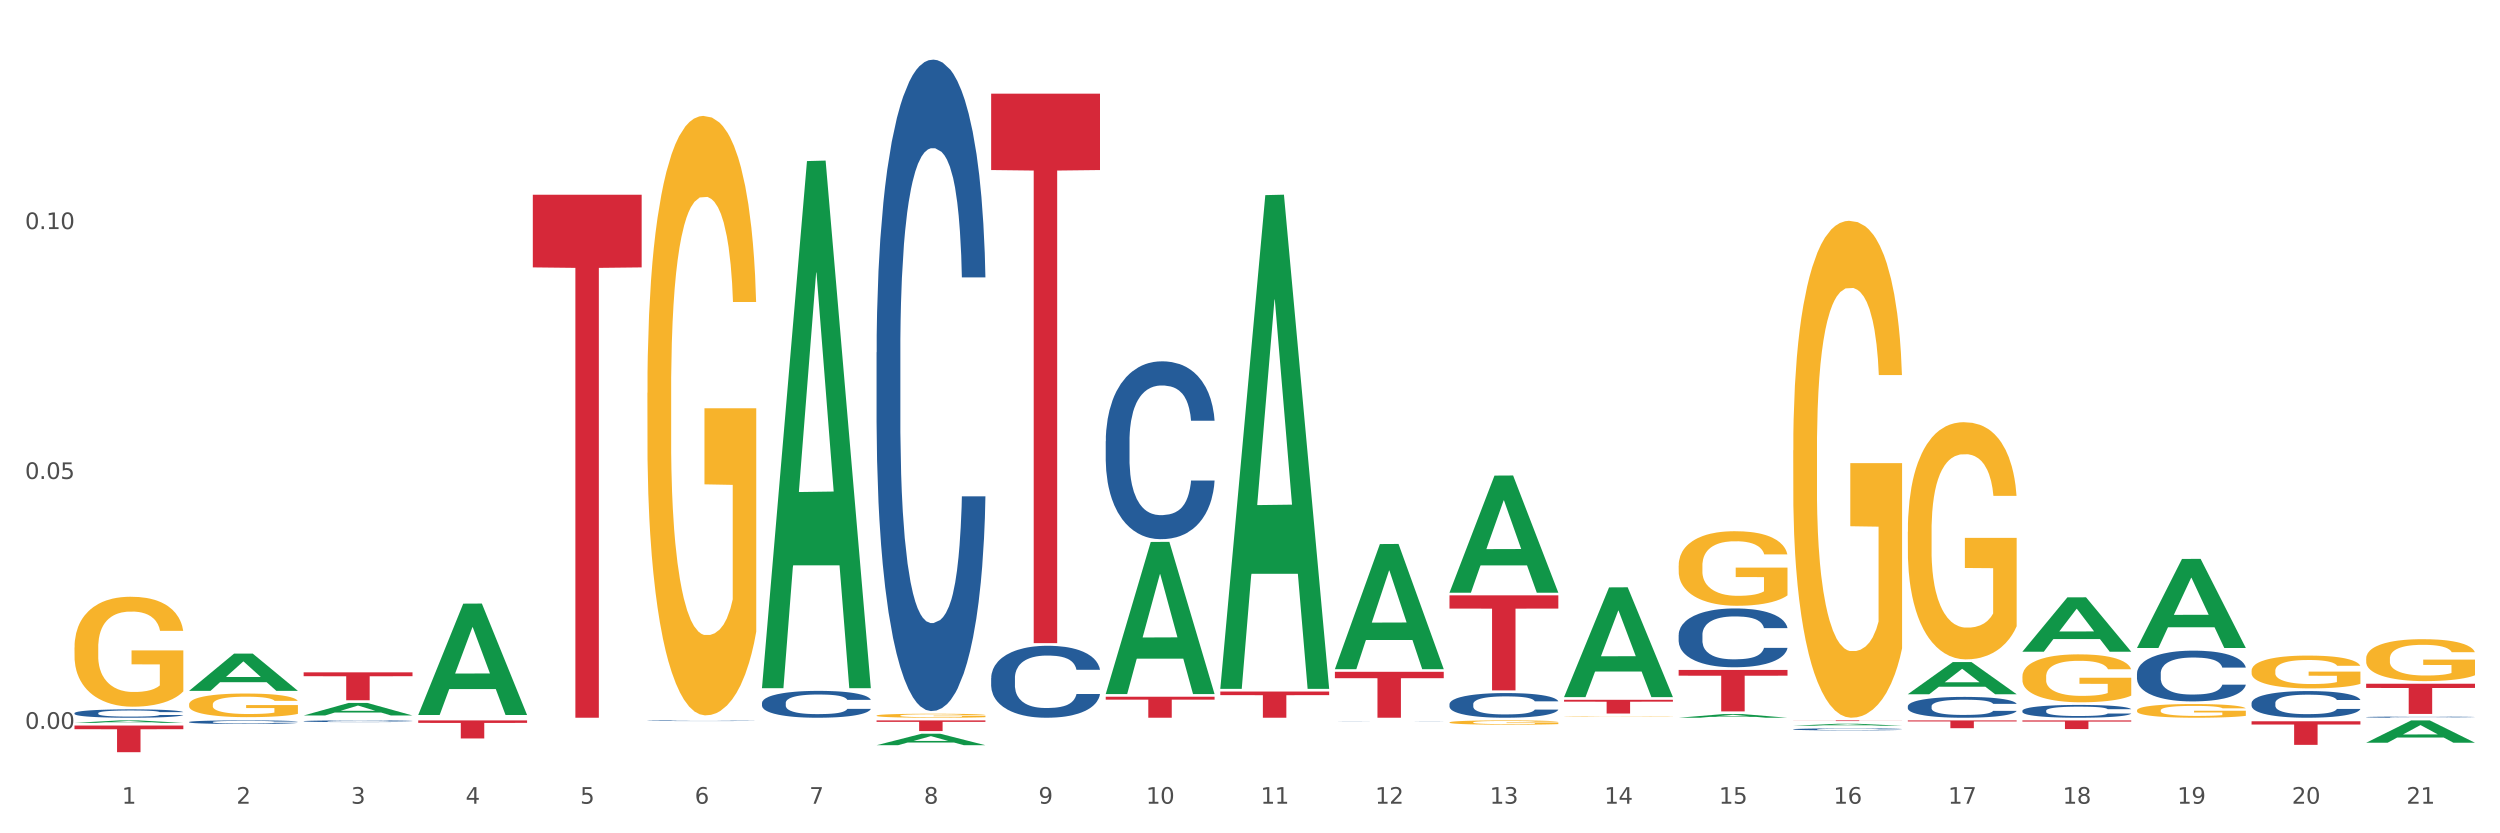 <?xml version="1.0" encoding="utf-8" standalone="no"?>
<!DOCTYPE svg PUBLIC "-//W3C//DTD SVG 1.1//EN"
  "http://www.w3.org/Graphics/SVG/1.1/DTD/svg11.dtd">
<svg xmlns:xlink="http://www.w3.org/1999/xlink" width="1080pt" height="360pt" viewBox="0 0 1080 360" xmlns="http://www.w3.org/2000/svg" version="1.1">
 <rect x="0" y="0" width="1080" height="360" fill="#333333" stroke="none"/>
 <defs>
  <style type="text/css">*{stroke-linejoin: round; stroke-linecap: butt}</style>
 </defs>
 <g id="figure_1">
  <g id="patch_1">
   <path d="M 0 360 
L 1080 360 
L 1080 0 
L 0 0 
z
" style="fill: #ffffff; stroke: #ffffff; stroke-linejoin: miter"/>
  </g>
  <g id="axes_1">
   <g id="matplotlib.axis_1">
    <g id="xtick_1">
     <g id="text_1">
      <!-- 1 -->
      <g style="fill: #4d4d4d" transform="translate(52.633 347.204) scale(0.096 -0.096)">
       <defs>
        <path id="DejaVuSans-31" d="M 794 531 
L 1825 531 
L 1825 4091 
L 703 3866 
L 703 4441 
L 1819 4666 
L 2450 4666 
L 2450 531 
L 3481 531 
L 3481 0 
L 794 0 
L 794 531 
z
" transform="scale(0.016)"/>
       </defs>
       <use xlink:href="#DejaVuSans-31"/>
      </g>
     </g>
    </g>
    <g id="xtick_2">
     <g id="text_2">
      <!-- 2 -->
      <g style="fill: #4d4d4d" transform="translate(102.133 347.204) scale(0.096 -0.096)">
       <defs>
        <path id="DejaVuSans-32" d="M 1228 531 
L 3431 531 
L 3431 0 
L 469 0 
L 469 531 
Q 828 903 1448 1529 
Q 2069 2156 2228 2338 
Q 2531 2678 2651 2914 
Q 2772 3150 2772 3378 
Q 2772 3750 2511 3984 
Q 2250 4219 1831 4219 
Q 1534 4219 1204 4116 
Q 875 4013 500 3803 
L 500 4441 
Q 881 4594 1212 4672 
Q 1544 4750 1819 4750 
Q 2544 4750 2975 4387 
Q 3406 4025 3406 3419 
Q 3406 3131 3298 2873 
Q 3191 2616 2906 2266 
Q 2828 2175 2409 1742 
Q 1991 1309 1228 531 
z
" transform="scale(0.016)"/>
       </defs>
       <use xlink:href="#DejaVuSans-32"/>
      </g>
     </g>
    </g>
    <g id="xtick_3">
     <g id="text_3">
      <!-- 3 -->
      <g style="fill: #4d4d4d" transform="translate(151.633 347.204) scale(0.096 -0.096)">
       <defs>
        <path id="DejaVuSans-33" d="M 2597 2516 
Q 3050 2419 3304 2112 
Q 3559 1806 3559 1356 
Q 3559 666 3084 287 
Q 2609 -91 1734 -91 
Q 1441 -91 1130 -33 
Q 819 25 488 141 
L 488 750 
Q 750 597 1062 519 
Q 1375 441 1716 441 
Q 2309 441 2620 675 
Q 2931 909 2931 1356 
Q 2931 1769 2642 2001 
Q 2353 2234 1838 2234 
L 1294 2234 
L 1294 2753 
L 1863 2753 
Q 2328 2753 2575 2939 
Q 2822 3125 2822 3475 
Q 2822 3834 2567 4026 
Q 2313 4219 1838 4219 
Q 1578 4219 1281 4162 
Q 984 4106 628 3988 
L 628 4550 
Q 988 4650 1302 4700 
Q 1616 4750 1894 4750 
Q 2613 4750 3031 4423 
Q 3450 4097 3450 3541 
Q 3450 3153 3228 2886 
Q 3006 2619 2597 2516 
z
" transform="scale(0.016)"/>
       </defs>
       <use xlink:href="#DejaVuSans-33"/>
      </g>
     </g>
    </g>
    <g id="xtick_4">
     <g id="text_4">
      <!-- 4 -->
      <g style="fill: #4d4d4d" transform="translate(201.133 347.204) scale(0.096 -0.096)">
       <defs>
        <path id="DejaVuSans-34" d="M 2419 4116 
L 825 1625 
L 2419 1625 
L 2419 4116 
z
M 2253 4666 
L 3047 4666 
L 3047 1625 
L 3713 1625 
L 3713 1100 
L 3047 1100 
L 3047 0 
L 2419 0 
L 2419 1100 
L 313 1100 
L 313 1709 
L 2253 4666 
z
" transform="scale(0.016)"/>
       </defs>
       <use xlink:href="#DejaVuSans-34"/>
      </g>
     </g>
    </g>
    <g id="xtick_5">
     <g id="text_5">
      <!-- 5 -->
      <g style="fill: #4d4d4d" transform="translate(250.633 347.204) scale(0.096 -0.096)">
       <defs>
        <path id="DejaVuSans-35" d="M 691 4666 
L 3169 4666 
L 3169 4134 
L 1269 4134 
L 1269 2991 
Q 1406 3038 1543 3061 
Q 1681 3084 1819 3084 
Q 2600 3084 3056 2656 
Q 3513 2228 3513 1497 
Q 3513 744 3044 326 
Q 2575 -91 1722 -91 
Q 1428 -91 1123 -41 
Q 819 9 494 109 
L 494 744 
Q 775 591 1075 516 
Q 1375 441 1709 441 
Q 2250 441 2565 725 
Q 2881 1009 2881 1497 
Q 2881 1984 2565 2268 
Q 2250 2553 1709 2553 
Q 1456 2553 1204 2497 
Q 953 2441 691 2322 
L 691 4666 
z
" transform="scale(0.016)"/>
       </defs>
       <use xlink:href="#DejaVuSans-35"/>
      </g>
     </g>
    </g>
    <g id="xtick_6">
     <g id="text_6">
      <!-- 6 -->
      <g style="fill: #4d4d4d" transform="translate(300.134 347.204) scale(0.096 -0.096)">
       <defs>
        <path id="DejaVuSans-36" d="M 2113 2584 
Q 1688 2584 1439 2293 
Q 1191 2003 1191 1497 
Q 1191 994 1439 701 
Q 1688 409 2113 409 
Q 2538 409 2786 701 
Q 3034 994 3034 1497 
Q 3034 2003 2786 2293 
Q 2538 2584 2113 2584 
z
M 3366 4563 
L 3366 3988 
Q 3128 4100 2886 4159 
Q 2644 4219 2406 4219 
Q 1781 4219 1451 3797 
Q 1122 3375 1075 2522 
Q 1259 2794 1537 2939 
Q 1816 3084 2150 3084 
Q 2853 3084 3261 2657 
Q 3669 2231 3669 1497 
Q 3669 778 3244 343 
Q 2819 -91 2113 -91 
Q 1303 -91 875 529 
Q 447 1150 447 2328 
Q 447 3434 972 4092 
Q 1497 4750 2381 4750 
Q 2619 4750 2861 4703 
Q 3103 4656 3366 4563 
z
" transform="scale(0.016)"/>
       </defs>
       <use xlink:href="#DejaVuSans-36"/>
      </g>
     </g>
    </g>
    <g id="xtick_7">
     <g id="text_7">
      <!-- 7 -->
      <g style="fill: #4d4d4d" transform="translate(349.634 347.204) scale(0.096 -0.096)">
       <defs>
        <path id="DejaVuSans-37" d="M 525 4666 
L 3525 4666 
L 3525 4397 
L 1831 0 
L 1172 0 
L 2766 4134 
L 525 4134 
L 525 4666 
z
" transform="scale(0.016)"/>
       </defs>
       <use xlink:href="#DejaVuSans-37"/>
      </g>
     </g>
    </g>
    <g id="xtick_8">
     <g id="text_8">
      <!-- 8 -->
      <g style="fill: #4d4d4d" transform="translate(399.134 347.204) scale(0.096 -0.096)">
       <defs>
        <path id="DejaVuSans-38" d="M 2034 2216 
Q 1584 2216 1326 1975 
Q 1069 1734 1069 1313 
Q 1069 891 1326 650 
Q 1584 409 2034 409 
Q 2484 409 2743 651 
Q 3003 894 3003 1313 
Q 3003 1734 2745 1975 
Q 2488 2216 2034 2216 
z
M 1403 2484 
Q 997 2584 770 2862 
Q 544 3141 544 3541 
Q 544 4100 942 4425 
Q 1341 4750 2034 4750 
Q 2731 4750 3128 4425 
Q 3525 4100 3525 3541 
Q 3525 3141 3298 2862 
Q 3072 2584 2669 2484 
Q 3125 2378 3379 2068 
Q 3634 1759 3634 1313 
Q 3634 634 3220 271 
Q 2806 -91 2034 -91 
Q 1263 -91 848 271 
Q 434 634 434 1313 
Q 434 1759 690 2068 
Q 947 2378 1403 2484 
z
M 1172 3481 
Q 1172 3119 1398 2916 
Q 1625 2713 2034 2713 
Q 2441 2713 2670 2916 
Q 2900 3119 2900 3481 
Q 2900 3844 2670 4047 
Q 2441 4250 2034 4250 
Q 1625 4250 1398 4047 
Q 1172 3844 1172 3481 
z
" transform="scale(0.016)"/>
       </defs>
       <use xlink:href="#DejaVuSans-38"/>
      </g>
     </g>
    </g>
    <g id="xtick_9">
     <g id="text_9">
      <!-- 9 -->
      <g style="fill: #4d4d4d" transform="translate(448.634 347.204) scale(0.096 -0.096)">
       <defs>
        <path id="DejaVuSans-39" d="M 703 97 
L 703 672 
Q 941 559 1184 500 
Q 1428 441 1663 441 
Q 2288 441 2617 861 
Q 2947 1281 2994 2138 
Q 2813 1869 2534 1725 
Q 2256 1581 1919 1581 
Q 1219 1581 811 2004 
Q 403 2428 403 3163 
Q 403 3881 828 4315 
Q 1253 4750 1959 4750 
Q 2769 4750 3195 4129 
Q 3622 3509 3622 2328 
Q 3622 1225 3098 567 
Q 2575 -91 1691 -91 
Q 1453 -91 1209 -44 
Q 966 3 703 97 
z
M 1959 2075 
Q 2384 2075 2632 2365 
Q 2881 2656 2881 3163 
Q 2881 3666 2632 3958 
Q 2384 4250 1959 4250 
Q 1534 4250 1286 3958 
Q 1038 3666 1038 3163 
Q 1038 2656 1286 2365 
Q 1534 2075 1959 2075 
z
" transform="scale(0.016)"/>
       </defs>
       <use xlink:href="#DejaVuSans-39"/>
      </g>
     </g>
    </g>
    <g id="xtick_10">
     <g id="text_10">
      <!-- 10 -->
      <g style="fill: #4d4d4d" transform="translate(495.079 347.204) scale(0.096 -0.096)">
       <defs>
        <path id="DejaVuSans-30" d="M 2034 4250 
Q 1547 4250 1301 3770 
Q 1056 3291 1056 2328 
Q 1056 1369 1301 889 
Q 1547 409 2034 409 
Q 2525 409 2770 889 
Q 3016 1369 3016 2328 
Q 3016 3291 2770 3770 
Q 2525 4250 2034 4250 
z
M 2034 4750 
Q 2819 4750 3233 4129 
Q 3647 3509 3647 2328 
Q 3647 1150 3233 529 
Q 2819 -91 2034 -91 
Q 1250 -91 836 529 
Q 422 1150 422 2328 
Q 422 3509 836 4129 
Q 1250 4750 2034 4750 
z
" transform="scale(0.016)"/>
       </defs>
       <use xlink:href="#DejaVuSans-31"/>
       <use xlink:href="#DejaVuSans-30" transform="translate(63.623 0)"/>
      </g>
     </g>
    </g>
    <g id="xtick_11">
     <g id="text_11">
      <!-- 11 -->
      <g style="fill: #4d4d4d" transform="translate(544.58 347.204) scale(0.096 -0.096)">
       <use xlink:href="#DejaVuSans-31"/>
       <use xlink:href="#DejaVuSans-31" transform="translate(63.623 0)"/>
      </g>
     </g>
    </g>
    <g id="xtick_12">
     <g id="text_12">
      <!-- 12 -->
      <g style="fill: #4d4d4d" transform="translate(594.08 347.204) scale(0.096 -0.096)">
       <use xlink:href="#DejaVuSans-31"/>
       <use xlink:href="#DejaVuSans-32" transform="translate(63.623 0)"/>
      </g>
     </g>
    </g>
    <g id="xtick_13">
     <g id="text_13">
      <!-- 13 -->
      <g style="fill: #4d4d4d" transform="translate(643.58 347.204) scale(0.096 -0.096)">
       <use xlink:href="#DejaVuSans-31"/>
       <use xlink:href="#DejaVuSans-33" transform="translate(63.623 0)"/>
      </g>
     </g>
    </g>
    <g id="xtick_14">
     <g id="text_14">
      <!-- 14 -->
      <g style="fill: #4d4d4d" transform="translate(693.08 347.204) scale(0.096 -0.096)">
       <use xlink:href="#DejaVuSans-31"/>
       <use xlink:href="#DejaVuSans-34" transform="translate(63.623 0)"/>
      </g>
     </g>
    </g>
    <g id="xtick_15">
     <g id="text_15">
      <!-- 15 -->
      <g style="fill: #4d4d4d" transform="translate(742.58 347.204) scale(0.096 -0.096)">
       <use xlink:href="#DejaVuSans-31"/>
       <use xlink:href="#DejaVuSans-35" transform="translate(63.623 0)"/>
      </g>
     </g>
    </g>
    <g id="xtick_16">
     <g id="text_16">
      <!-- 16 -->
      <g style="fill: #4d4d4d" transform="translate(792.08 347.204) scale(0.096 -0.096)">
       <use xlink:href="#DejaVuSans-31"/>
       <use xlink:href="#DejaVuSans-36" transform="translate(63.623 0)"/>
      </g>
     </g>
    </g>
    <g id="xtick_17">
     <g id="text_17">
      <!-- 17 -->
      <g style="fill: #4d4d4d" transform="translate(841.58 347.204) scale(0.096 -0.096)">
       <use xlink:href="#DejaVuSans-31"/>
       <use xlink:href="#DejaVuSans-37" transform="translate(63.623 0)"/>
      </g>
     </g>
    </g>
    <g id="xtick_18">
     <g id="text_18">
      <!-- 18 -->
      <g style="fill: #4d4d4d" transform="translate(891.08 347.204) scale(0.096 -0.096)">
       <use xlink:href="#DejaVuSans-31"/>
       <use xlink:href="#DejaVuSans-38" transform="translate(63.623 0)"/>
      </g>
     </g>
    </g>
    <g id="xtick_19">
     <g id="text_19">
      <!-- 19 -->
      <g style="fill: #4d4d4d" transform="translate(940.58 347.204) scale(0.096 -0.096)">
       <use xlink:href="#DejaVuSans-31"/>
       <use xlink:href="#DejaVuSans-39" transform="translate(63.623 0)"/>
      </g>
     </g>
    </g>
    <g id="xtick_20">
     <g id="text_20">
      <!-- 20 -->
      <g style="fill: #4d4d4d" transform="translate(990.08 347.204) scale(0.096 -0.096)">
       <use xlink:href="#DejaVuSans-32"/>
       <use xlink:href="#DejaVuSans-30" transform="translate(63.623 0)"/>
      </g>
     </g>
    </g>
    <g id="xtick_21">
     <g id="text_21">
      <!-- 21 -->
      <g style="fill: #4d4d4d" transform="translate(1039.58 347.204) scale(0.096 -0.096)">
       <use xlink:href="#DejaVuSans-32"/>
       <use xlink:href="#DejaVuSans-31" transform="translate(63.623 0)"/>
      </g>
     </g>
    </g>
    <g id="xtick_22"/>
    <g id="xtick_23"/>
    <g id="xtick_24"/>
    <g id="xtick_25"/>
    <g id="xtick_26"/>
    <g id="xtick_27"/>
    <g id="xtick_28"/>
    <g id="xtick_29"/>
    <g id="xtick_30"/>
    <g id="xtick_31"/>
    <g id="xtick_32"/>
    <g id="xtick_33"/>
    <g id="xtick_34"/>
    <g id="xtick_35"/>
    <g id="xtick_36"/>
    <g id="xtick_37"/>
    <g id="xtick_38"/>
    <g id="xtick_39"/>
    <g id="xtick_40"/>
    <g id="xtick_41"/>
   </g>
   <g id="matplotlib.axis_2">
    <g id="ytick_1">
     <g id="text_22">
      <!-- 0.00 -->
      <g style="fill: #4d4d4d" transform="translate(10.8 314.855) scale(0.096 -0.096)">
       <defs>
        <path id="DejaVuSans-2e" d="M 684 794 
L 1344 794 
L 1344 0 
L 684 0 
L 684 794 
z
" transform="scale(0.016)"/>
       </defs>
       <use xlink:href="#DejaVuSans-30"/>
       <use xlink:href="#DejaVuSans-2e" transform="translate(63.623 0)"/>
       <use xlink:href="#DejaVuSans-30" transform="translate(95.41 0)"/>
       <use xlink:href="#DejaVuSans-30" transform="translate(159.033 0)"/>
      </g>
     </g>
    </g>
    <g id="ytick_2">
     <g id="text_23">
      <!-- 0.05 -->
      <g style="fill: #4d4d4d" transform="translate(10.8 206.911) scale(0.096 -0.096)">
       <use xlink:href="#DejaVuSans-30"/>
       <use xlink:href="#DejaVuSans-2e" transform="translate(63.623 0)"/>
       <use xlink:href="#DejaVuSans-30" transform="translate(95.41 0)"/>
       <use xlink:href="#DejaVuSans-35" transform="translate(159.033 0)"/>
      </g>
     </g>
    </g>
    <g id="ytick_3">
     <g id="text_24">
      <!-- 0.10 -->
      <g style="fill: #4d4d4d" transform="translate(10.8 98.966) scale(0.096 -0.096)">
       <use xlink:href="#DejaVuSans-30"/>
       <use xlink:href="#DejaVuSans-2e" transform="translate(63.623 0)"/>
       <use xlink:href="#DejaVuSans-31" transform="translate(95.41 0)"/>
       <use xlink:href="#DejaVuSans-30" transform="translate(159.033 0)"/>
      </g>
     </g>
    </g>
    <g id="ytick_4"/>
    <g id="ytick_5"/>
    <g id="ytick_6"/>
   </g>
   <g id="PolyCollection_1">
    <path d="M 32.175 312.277 
L 32.223 312.276 
L 51.615 311.209 
L 59.663 311.208 
L 79.2 312.279 
L 69.892 312.279 
L 65.674 312.029 
L 45.652 312.029 
L 45.507 312.033 
L 41.435 312.279 
L 32.175 312.279 
L 32.175 312.277 
L 48.173 311.88 
L 63.153 311.879 
L 55.736 311.436 
L 55.639 311.434 
L 55.542 311.437 
L 48.125 311.879 
L 48.173 311.88 
L 32.175 312.277 
z
" clip-path="url(#pd6c4b4a5b2)" style="fill: #109648"/>
    <path d="M 81.675 298.431 
L 81.723 298.416 
L 101.115 282.356 
L 109.163 282.341 
L 128.7 298.461 
L 119.392 298.461 
L 115.174 294.708 
L 95.152 294.708 
L 95.007 294.768 
L 90.935 298.461 
L 81.675 298.461 
L 81.675 298.431 
L 97.673 292.467 
L 112.653 292.452 
L 105.236 285.777 
L 105.139 285.746 
L 105.042 285.792 
L 97.625 292.452 
L 97.673 292.467 
L 81.675 298.431 
z
" clip-path="url(#pd6c4b4a5b2)" style="fill: #109648"/>
    <path d="M 1022.175 309.787 
L 1022.231 309.787 
L 1022.231 309.774 
L 1022.397 309.756 
L 1023.009 309.724 
L 1023.787 309.699 
L 1025.121 309.671 
L 1025.844 309.659 
L 1026.789 309.645 
L 1028.734 309.624 
L 1030.957 309.605 
L 1032.514 309.595 
L 1033.681 309.588 
L 1036.294 309.577 
L 1037.794 309.572 
L 1039.351 309.568 
L 1040.685 309.565 
L 1042.908 309.562 
L 1044.687 309.56 
L 1046.744 309.56 
L 1048.467 309.56 
L 1050.746 309.562 
L 1054.081 309.568 
L 1055.359 309.571 
L 1057.082 309.576 
L 1058.861 309.584 
L 1060.306 309.591 
L 1061.974 309.602 
L 1063.697 309.616 
L 1065.365 309.633 
L 1066.532 309.649 
L 1067.477 309.667 
L 1068.311 309.687 
L 1068.922 309.71 
L 1069.2 309.729 
L 1059.028 309.729 
L 1058.75 309.712 
L 1058.194 309.693 
L 1057.638 309.681 
L 1057.027 309.671 
L 1056.082 309.659 
L 1055.248 309.652 
L 1053.859 309.643 
L 1052.58 309.637 
L 1051.524 309.634 
L 1050.245 309.631 
L 1047.522 309.629 
L 1045.576 309.629 
L 1044.353 309.63 
L 1042.853 309.632 
L 1041.574 309.635 
L 1040.073 309.641 
L 1038.906 309.647 
L 1037.739 309.655 
L 1037.072 309.66 
L 1036.071 309.67 
L 1035.404 309.679 
L 1034.515 309.693 
L 1034.015 309.703 
L 1033.125 309.729 
L 1032.736 309.749 
L 1032.569 309.762 
L 1032.458 309.777 
L 1032.458 309.849 
L 1032.792 309.881 
L 1033.07 309.895 
L 1033.514 309.911 
L 1034.348 309.931 
L 1035.571 309.951 
L 1036.849 309.966 
L 1037.906 309.974 
L 1038.906 309.981 
L 1039.907 309.986 
L 1041.13 309.991 
L 1042.13 309.993 
L 1043.631 309.996 
L 1045.41 309.997 
L 1046.799 309.997 
L 1049.634 309.995 
L 1050.912 309.993 
L 1052.135 309.99 
L 1053.469 309.985 
L 1054.526 309.979 
L 1055.137 309.975 
L 1056.138 309.966 
L 1056.916 309.957 
L 1057.583 309.946 
L 1058.027 309.937 
L 1058.528 309.923 
L 1058.917 309.907 
L 1059.028 309.899 
L 1069.2 309.899 
L 1068.978 309.916 
L 1068.589 309.932 
L 1067.81 309.954 
L 1067.199 309.966 
L 1066.254 309.981 
L 1065.253 309.994 
L 1063.864 310.009 
L 1062.585 310.019 
L 1061.251 310.028 
L 1059.806 310.037 
L 1057.194 310.048 
L 1056.249 310.052 
L 1054.248 310.057 
L 1052.691 310.06 
L 1050.412 310.064 
L 1048.078 310.065 
L 1045.632 310.066 
L 1043.464 310.065 
L 1041.074 310.062 
L 1039.573 310.059 
L 1037.906 310.055 
L 1035.96 310.049 
L 1034.126 310.041 
L 1032.403 310.032 
L 1030.791 310.021 
L 1029.29 310.009 
L 1027.344 309.989 
L 1025.899 309.97 
L 1024.843 309.952 
L 1024.12 309.936 
L 1023.398 309.917 
L 1023.009 309.904 
L 1022.397 309.871 
L 1022.175 309.841 
L 1022.175 309.787 
z
" clip-path="url(#pd6c4b4a5b2)" style="fill: #255c99"/>
    <path d="M 972.675 303.717 
L 972.731 303.706 
L 972.731 303.411 
L 972.897 303.011 
L 973.509 302.274 
L 974.287 301.716 
L 975.621 301.063 
L 976.344 300.79 
L 977.289 300.484 
L 979.234 299.989 
L 981.457 299.568 
L 983.014 299.337 
L 984.181 299.189 
L 986.794 298.926 
L 988.294 298.81 
L 989.851 298.715 
L 991.185 298.652 
L 993.408 298.578 
L 995.187 298.547 
L 997.244 298.536 
L 998.967 298.547 
L 1001.246 298.589 
L 1004.581 298.715 
L 1005.859 298.789 
L 1007.582 298.915 
L 1009.361 299.084 
L 1010.806 299.252 
L 1012.474 299.494 
L 1014.197 299.81 
L 1015.865 300.21 
L 1017.032 300.579 
L 1017.977 300.969 
L 1018.811 301.442 
L 1019.422 301.958 
L 1019.7 302.39 
L 1009.528 302.39 
L 1009.25 302 
L 1008.694 301.579 
L 1008.138 301.295 
L 1007.527 301.063 
L 1006.582 300.8 
L 1005.748 300.632 
L 1004.359 300.432 
L 1003.08 300.305 
L 1002.024 300.232 
L 1000.745 300.168 
L 998.022 300.105 
L 996.076 300.105 
L 994.853 300.126 
L 993.353 300.179 
L 992.074 300.253 
L 990.573 300.379 
L 989.406 300.516 
L 988.239 300.695 
L 987.572 300.821 
L 986.571 301.053 
L 985.904 301.242 
L 985.015 301.569 
L 984.515 301.8 
L 983.625 302.401 
L 983.236 302.843 
L 983.069 303.148 
L 982.958 303.485 
L 982.958 305.128 
L 983.292 305.865 
L 983.57 306.181 
L 984.014 306.539 
L 984.848 307.002 
L 986.071 307.455 
L 987.349 307.781 
L 988.406 307.981 
L 989.406 308.128 
L 990.407 308.244 
L 991.63 308.35 
L 992.63 308.413 
L 994.131 308.476 
L 995.91 308.508 
L 997.299 308.508 
L 1000.134 308.455 
L 1001.413 308.402 
L 1002.635 308.329 
L 1003.969 308.213 
L 1005.026 308.086 
L 1005.637 307.992 
L 1006.638 307.792 
L 1007.416 307.581 
L 1008.083 307.339 
L 1008.527 307.128 
L 1009.028 306.812 
L 1009.417 306.454 
L 1009.528 306.265 
L 1019.7 306.265 
L 1019.478 306.644 
L 1019.089 307.012 
L 1018.31 307.507 
L 1017.699 307.792 
L 1016.754 308.139 
L 1015.753 308.434 
L 1014.364 308.76 
L 1013.085 309.002 
L 1011.751 309.213 
L 1010.306 309.403 
L 1007.694 309.666 
L 1006.749 309.739 
L 1004.748 309.866 
L 1003.191 309.94 
L 1000.912 310.013 
L 998.578 310.055 
L 996.132 310.066 
L 993.964 310.045 
L 991.574 309.982 
L 990.073 309.918 
L 988.406 309.824 
L 986.46 309.676 
L 984.626 309.497 
L 982.903 309.287 
L 981.291 309.045 
L 979.79 308.771 
L 977.844 308.318 
L 976.399 307.876 
L 975.343 307.465 
L 974.62 307.118 
L 973.898 306.675 
L 973.509 306.37 
L 972.897 305.633 
L 972.675 304.949 
L 972.675 303.717 
z
" clip-path="url(#pd6c4b4a5b2)" style="fill: #255c99"/>
    <path d="M 923.175 290.931 
L 923.231 290.911 
L 923.231 290.35 
L 923.397 289.589 
L 924.009 288.187 
L 924.787 287.126 
L 926.121 285.884 
L 926.844 285.364 
L 927.789 284.783 
L 929.734 283.841 
L 931.957 283.04 
L 933.514 282.6 
L 934.681 282.319 
L 937.294 281.819 
L 938.794 281.598 
L 940.351 281.418 
L 941.685 281.298 
L 943.908 281.158 
L 945.687 281.098 
L 947.744 281.078 
L 949.467 281.098 
L 951.746 281.178 
L 955.081 281.418 
L 956.359 281.558 
L 958.082 281.799 
L 959.861 282.119 
L 961.306 282.44 
L 962.974 282.9 
L 964.697 283.501 
L 966.365 284.262 
L 967.532 284.963 
L 968.477 285.704 
L 969.311 286.605 
L 969.922 287.587 
L 970.2 288.408 
L 960.028 288.408 
L 959.75 287.667 
L 959.194 286.866 
L 958.638 286.325 
L 958.027 285.884 
L 957.082 285.384 
L 956.248 285.063 
L 954.859 284.683 
L 953.58 284.442 
L 952.524 284.302 
L 951.245 284.182 
L 948.522 284.062 
L 946.576 284.062 
L 945.353 284.102 
L 943.853 284.202 
L 942.574 284.342 
L 941.073 284.582 
L 939.906 284.843 
L 938.739 285.183 
L 938.072 285.424 
L 937.071 285.864 
L 936.404 286.225 
L 935.515 286.846 
L 935.015 287.286 
L 934.125 288.428 
L 933.736 289.269 
L 933.569 289.85 
L 933.458 290.49 
L 933.458 293.615 
L 933.792 295.017 
L 934.07 295.617 
L 934.514 296.298 
L 935.348 297.179 
L 936.571 298.041 
L 937.849 298.662 
L 938.906 299.042 
L 939.906 299.322 
L 940.907 299.543 
L 942.13 299.743 
L 943.13 299.863 
L 944.631 299.983 
L 946.41 300.043 
L 947.799 300.043 
L 950.634 299.943 
L 951.913 299.843 
L 953.135 299.703 
L 954.469 299.483 
L 955.526 299.242 
L 956.137 299.062 
L 957.138 298.682 
L 957.916 298.281 
L 958.583 297.82 
L 959.027 297.42 
L 959.528 296.819 
L 959.917 296.138 
L 960.028 295.778 
L 970.2 295.778 
L 969.978 296.499 
L 969.589 297.2 
L 968.81 298.141 
L 968.199 298.682 
L 967.254 299.342 
L 966.253 299.903 
L 964.864 300.524 
L 963.585 300.985 
L 962.251 301.385 
L 960.806 301.746 
L 958.194 302.246 
L 957.249 302.387 
L 955.248 302.627 
L 953.691 302.767 
L 951.412 302.907 
L 949.078 302.987 
L 946.632 303.007 
L 944.464 302.967 
L 942.074 302.847 
L 940.573 302.727 
L 938.906 302.547 
L 936.96 302.266 
L 935.126 301.926 
L 933.403 301.525 
L 931.791 301.065 
L 930.29 300.544 
L 928.344 299.683 
L 926.899 298.842 
L 925.843 298.061 
L 925.12 297.4 
L 924.398 296.559 
L 924.009 295.978 
L 923.397 294.576 
L 923.175 293.274 
L 923.175 290.931 
z
" clip-path="url(#pd6c4b4a5b2)" style="fill: #255c99"/>
    <path d="M 131.175 311.547 
L 131.231 311.546 
L 131.231 311.527 
L 131.397 311.501 
L 132.009 311.452 
L 132.787 311.416 
L 134.121 311.373 
L 134.844 311.355 
L 135.789 311.335 
L 137.734 311.303 
L 139.957 311.275 
L 141.514 311.26 
L 142.681 311.25 
L 145.294 311.233 
L 146.794 311.226 
L 148.351 311.219 
L 149.685 311.215 
L 151.908 311.21 
L 153.687 311.208 
L 155.744 311.208 
L 157.467 311.208 
L 159.746 311.211 
L 163.081 311.219 
L 164.359 311.224 
L 166.082 311.232 
L 167.861 311.244 
L 169.306 311.255 
L 170.974 311.27 
L 172.697 311.291 
L 174.365 311.317 
L 175.532 311.341 
L 176.477 311.367 
L 177.311 311.398 
L 177.922 311.432 
L 178.2 311.46 
L 168.028 311.46 
L 167.75 311.435 
L 167.194 311.407 
L 166.638 311.388 
L 166.027 311.373 
L 165.082 311.356 
L 164.248 311.345 
L 162.859 311.332 
L 161.58 311.324 
L 160.524 311.319 
L 159.245 311.315 
L 156.522 311.31 
L 154.576 311.31 
L 153.353 311.312 
L 151.853 311.315 
L 150.574 311.32 
L 149.073 311.328 
L 147.906 311.337 
L 146.739 311.349 
L 146.072 311.357 
L 145.071 311.372 
L 144.404 311.385 
L 143.515 311.406 
L 143.015 311.421 
L 142.125 311.461 
L 141.736 311.49 
L 141.569 311.51 
L 141.458 311.532 
L 141.458 311.639 
L 141.792 311.688 
L 142.07 311.708 
L 142.514 311.732 
L 143.348 311.762 
L 144.571 311.792 
L 145.849 311.813 
L 146.906 311.826 
L 147.906 311.836 
L 148.907 311.843 
L 150.13 311.85 
L 151.13 311.854 
L 152.631 311.859 
L 154.41 311.861 
L 155.799 311.861 
L 158.634 311.857 
L 159.912 311.854 
L 161.135 311.849 
L 162.469 311.841 
L 163.526 311.833 
L 164.137 311.827 
L 165.137 311.814 
L 165.916 311.8 
L 166.583 311.784 
L 167.027 311.77 
L 167.528 311.75 
L 167.917 311.726 
L 168.028 311.714 
L 178.2 311.714 
L 177.978 311.739 
L 177.589 311.763 
L 176.81 311.795 
L 176.199 311.814 
L 175.254 311.836 
L 174.253 311.856 
L 172.864 311.877 
L 171.585 311.893 
L 170.251 311.907 
L 168.806 311.919 
L 166.194 311.936 
L 165.249 311.941 
L 163.248 311.95 
L 161.691 311.954 
L 159.412 311.959 
L 157.078 311.962 
L 154.632 311.963 
L 152.464 311.961 
L 150.074 311.957 
L 148.573 311.953 
L 146.906 311.947 
L 144.96 311.937 
L 143.126 311.925 
L 141.403 311.912 
L 139.791 311.896 
L 138.29 311.878 
L 136.344 311.848 
L 134.899 311.819 
L 133.843 311.792 
L 133.12 311.77 
L 132.398 311.741 
L 132.009 311.721 
L 131.397 311.672 
L 131.175 311.628 
L 131.175 311.547 
z
" clip-path="url(#pd6c4b4a5b2)" style="fill: #255c99"/>
    <path d="M 32.175 308.069 
L 32.231 308.065 
L 32.231 307.973 
L 32.397 307.847 
L 33.009 307.615 
L 33.787 307.439 
L 35.121 307.234 
L 35.844 307.148 
L 36.789 307.052 
L 38.734 306.896 
L 40.957 306.764 
L 42.514 306.691 
L 43.681 306.645 
L 46.294 306.562 
L 47.794 306.525 
L 49.351 306.496 
L 50.685 306.476 
L 52.908 306.452 
L 54.687 306.443 
L 56.744 306.439 
L 58.467 306.443 
L 60.746 306.456 
L 64.081 306.496 
L 65.359 306.519 
L 67.082 306.558 
L 68.861 306.611 
L 70.306 306.664 
L 71.974 306.741 
L 73.697 306.84 
L 75.365 306.966 
L 76.532 307.082 
L 77.477 307.204 
L 78.311 307.353 
L 78.922 307.516 
L 79.2 307.651 
L 69.028 307.651 
L 68.75 307.529 
L 68.194 307.396 
L 67.638 307.307 
L 67.027 307.234 
L 66.082 307.151 
L 65.248 307.098 
L 63.859 307.035 
L 62.58 306.996 
L 61.524 306.972 
L 60.245 306.953 
L 57.522 306.933 
L 55.576 306.933 
L 54.353 306.939 
L 52.853 306.956 
L 51.574 306.979 
L 50.073 307.019 
L 48.906 307.062 
L 47.739 307.118 
L 47.072 307.158 
L 46.071 307.231 
L 45.404 307.29 
L 44.515 307.393 
L 44.015 307.466 
L 43.125 307.655 
L 42.736 307.794 
L 42.569 307.89 
L 42.458 307.996 
L 42.458 308.513 
L 42.792 308.744 
L 43.07 308.844 
L 43.514 308.956 
L 44.348 309.102 
L 45.571 309.245 
L 46.849 309.347 
L 47.906 309.41 
L 48.906 309.456 
L 49.907 309.493 
L 51.13 309.526 
L 52.13 309.546 
L 53.631 309.566 
L 55.41 309.576 
L 56.799 309.576 
L 59.634 309.559 
L 60.913 309.543 
L 62.135 309.519 
L 63.469 309.483 
L 64.526 309.443 
L 65.137 309.413 
L 66.138 309.35 
L 66.916 309.284 
L 67.583 309.208 
L 68.027 309.142 
L 68.528 309.042 
L 68.917 308.93 
L 69.028 308.87 
L 79.2 308.87 
L 78.978 308.989 
L 78.589 309.105 
L 77.81 309.261 
L 77.199 309.35 
L 76.254 309.46 
L 75.253 309.553 
L 73.864 309.655 
L 72.585 309.731 
L 71.251 309.798 
L 69.806 309.857 
L 67.194 309.94 
L 66.249 309.963 
L 64.248 310.003 
L 62.691 310.026 
L 60.412 310.049 
L 58.078 310.063 
L 55.632 310.066 
L 53.464 310.059 
L 51.074 310.039 
L 49.573 310.02 
L 47.906 309.99 
L 45.96 309.943 
L 44.126 309.887 
L 42.403 309.821 
L 40.791 309.745 
L 39.29 309.659 
L 37.344 309.516 
L 35.899 309.377 
L 34.843 309.248 
L 34.12 309.139 
L 33.398 308.999 
L 33.009 308.903 
L 32.397 308.672 
L 32.175 308.456 
L 32.175 308.069 
z
" clip-path="url(#pd6c4b4a5b2)" style="fill: #255c99"/>
    <path d="M 81.675 311.903 
L 81.731 311.901 
L 81.731 311.862 
L 81.897 311.808 
L 82.509 311.709 
L 83.287 311.634 
L 84.621 311.547 
L 85.344 311.51 
L 86.289 311.469 
L 88.234 311.403 
L 90.457 311.346 
L 92.014 311.315 
L 93.181 311.295 
L 95.794 311.26 
L 97.294 311.244 
L 98.851 311.232 
L 100.185 311.223 
L 102.408 311.213 
L 104.187 311.209 
L 106.244 311.208 
L 107.967 311.209 
L 110.246 311.215 
L 113.581 311.232 
L 114.859 311.242 
L 116.582 311.259 
L 118.361 311.281 
L 119.806 311.304 
L 121.474 311.336 
L 123.197 311.379 
L 124.865 311.432 
L 126.032 311.482 
L 126.977 311.534 
L 127.811 311.597 
L 128.422 311.667 
L 128.7 311.725 
L 118.528 311.725 
L 118.25 311.672 
L 117.694 311.616 
L 117.138 311.578 
L 116.527 311.547 
L 115.582 311.511 
L 114.748 311.489 
L 113.359 311.462 
L 112.08 311.445 
L 111.024 311.435 
L 109.745 311.427 
L 107.022 311.418 
L 105.076 311.418 
L 103.853 311.421 
L 102.353 311.428 
L 101.074 311.438 
L 99.573 311.455 
L 98.406 311.473 
L 97.239 311.497 
L 96.572 311.514 
L 95.571 311.545 
L 94.904 311.571 
L 94.015 311.614 
L 93.515 311.645 
L 92.625 311.726 
L 92.236 311.785 
L 92.069 311.826 
L 91.958 311.871 
L 91.958 312.092 
L 92.292 312.191 
L 92.57 312.233 
L 93.014 312.281 
L 93.848 312.343 
L 95.071 312.404 
L 96.349 312.448 
L 97.406 312.475 
L 98.406 312.494 
L 99.407 312.51 
L 100.63 312.524 
L 101.63 312.532 
L 103.131 312.541 
L 104.91 312.545 
L 106.299 312.545 
L 109.134 312.538 
L 110.412 312.531 
L 111.635 312.521 
L 112.969 312.506 
L 114.026 312.489 
L 114.637 312.476 
L 115.638 312.449 
L 116.416 312.421 
L 117.083 312.388 
L 117.527 312.36 
L 118.028 312.318 
L 118.417 312.27 
L 118.528 312.244 
L 128.7 312.244 
L 128.478 312.295 
L 128.089 312.345 
L 127.31 312.411 
L 126.699 312.449 
L 125.754 312.496 
L 124.753 312.535 
L 123.364 312.579 
L 122.085 312.612 
L 120.751 312.64 
L 119.306 312.665 
L 116.694 312.7 
L 115.749 312.71 
L 113.748 312.727 
L 112.191 312.737 
L 109.912 312.747 
L 107.578 312.753 
L 105.132 312.754 
L 102.964 312.751 
L 100.574 312.743 
L 99.073 312.734 
L 97.406 312.722 
L 95.46 312.702 
L 93.626 312.678 
L 91.903 312.65 
L 90.291 312.617 
L 88.79 312.58 
L 86.844 312.52 
L 85.399 312.46 
L 84.343 312.405 
L 83.62 312.359 
L 82.898 312.299 
L 82.509 312.258 
L 81.897 312.16 
L 81.675 312.068 
L 81.675 311.903 
z
" clip-path="url(#pd6c4b4a5b2)" style="fill: #255c99"/>
    <path d="M 725.175 274.267 
L 725.231 274.244 
L 725.231 273.594 
L 725.397 272.711 
L 726.009 271.086 
L 726.787 269.856 
L 728.121 268.416 
L 728.844 267.812 
L 729.789 267.139 
L 731.734 266.048 
L 733.957 265.119 
L 735.514 264.608 
L 736.681 264.283 
L 739.294 263.703 
L 740.794 263.447 
L 742.351 263.238 
L 743.685 263.099 
L 745.908 262.937 
L 747.687 262.867 
L 749.744 262.844 
L 751.467 262.867 
L 753.746 262.96 
L 757.081 263.238 
L 758.359 263.401 
L 760.082 263.68 
L 761.861 264.051 
L 763.306 264.422 
L 764.974 264.956 
L 766.697 265.653 
L 768.365 266.535 
L 769.532 267.348 
L 770.477 268.207 
L 771.311 269.252 
L 771.922 270.39 
L 772.2 271.341 
L 762.028 271.341 
L 761.75 270.482 
L 761.194 269.554 
L 760.638 268.927 
L 760.027 268.416 
L 759.082 267.836 
L 758.248 267.464 
L 756.859 267.023 
L 755.58 266.744 
L 754.524 266.582 
L 753.245 266.442 
L 750.522 266.303 
L 748.576 266.303 
L 747.353 266.35 
L 745.853 266.466 
L 744.574 266.628 
L 743.073 266.907 
L 741.906 267.209 
L 740.739 267.603 
L 740.072 267.882 
L 739.071 268.393 
L 738.404 268.811 
L 737.515 269.53 
L 737.015 270.041 
L 736.125 271.365 
L 735.736 272.34 
L 735.569 273.013 
L 735.458 273.756 
L 735.458 277.378 
L 735.792 279.003 
L 736.07 279.7 
L 736.514 280.489 
L 737.348 281.511 
L 738.571 282.509 
L 739.849 283.229 
L 740.906 283.67 
L 741.906 283.995 
L 742.907 284.251 
L 744.13 284.483 
L 745.13 284.622 
L 746.631 284.761 
L 748.41 284.831 
L 749.799 284.831 
L 752.634 284.715 
L 753.913 284.599 
L 755.135 284.436 
L 756.469 284.181 
L 757.526 283.902 
L 758.137 283.693 
L 759.138 283.252 
L 759.916 282.788 
L 760.583 282.254 
L 761.027 281.79 
L 761.528 281.093 
L 761.917 280.304 
L 762.028 279.886 
L 772.2 279.886 
L 771.978 280.722 
L 771.589 281.534 
L 770.81 282.625 
L 770.199 283.252 
L 769.254 284.019 
L 768.253 284.669 
L 766.864 285.388 
L 765.585 285.922 
L 764.251 286.387 
L 762.806 286.805 
L 760.194 287.385 
L 759.249 287.548 
L 757.248 287.826 
L 755.691 287.989 
L 753.412 288.151 
L 751.078 288.244 
L 748.632 288.267 
L 746.464 288.221 
L 744.074 288.082 
L 742.573 287.942 
L 740.906 287.733 
L 738.96 287.408 
L 737.126 287.014 
L 735.403 286.549 
L 733.791 286.015 
L 732.29 285.412 
L 730.344 284.413 
L 728.899 283.438 
L 727.843 282.533 
L 727.12 281.766 
L 726.398 280.791 
L 726.009 280.118 
L 725.397 278.493 
L 725.175 276.983 
L 725.175 274.267 
z
" clip-path="url(#pd6c4b4a5b2)" style="fill: #255c99"/>
    <path d="M 774.675 315.05 
L 774.731 315.05 
L 774.731 315.027 
L 774.897 314.996 
L 775.509 314.94 
L 776.287 314.897 
L 777.621 314.848 
L 778.344 314.827 
L 779.289 314.803 
L 781.234 314.765 
L 783.457 314.733 
L 785.014 314.716 
L 786.181 314.704 
L 788.794 314.684 
L 790.294 314.675 
L 791.851 314.668 
L 793.185 314.663 
L 795.408 314.658 
L 797.187 314.655 
L 799.244 314.654 
L 800.967 314.655 
L 803.246 314.658 
L 806.581 314.668 
L 807.859 314.674 
L 809.582 314.683 
L 811.361 314.696 
L 812.806 314.709 
L 814.474 314.728 
L 816.197 314.752 
L 817.865 314.782 
L 819.032 314.811 
L 819.977 314.84 
L 820.811 314.877 
L 821.422 314.916 
L 821.7 314.949 
L 811.528 314.949 
L 811.25 314.919 
L 810.694 314.887 
L 810.138 314.865 
L 809.527 314.848 
L 808.582 314.827 
L 807.748 314.815 
L 806.359 314.799 
L 805.08 314.79 
L 804.024 314.784 
L 802.745 314.779 
L 800.022 314.774 
L 798.076 314.774 
L 796.853 314.776 
L 795.353 314.78 
L 794.074 314.786 
L 792.573 314.795 
L 791.406 314.806 
L 790.239 314.819 
L 789.572 314.829 
L 788.571 314.847 
L 787.904 314.861 
L 787.015 314.886 
L 786.515 314.904 
L 785.625 314.95 
L 785.236 314.984 
L 785.069 315.007 
L 784.958 315.033 
L 784.958 315.158 
L 785.292 315.215 
L 785.57 315.239 
L 786.014 315.266 
L 786.848 315.302 
L 788.071 315.336 
L 789.349 315.361 
L 790.406 315.376 
L 791.406 315.388 
L 792.407 315.397 
L 793.63 315.405 
L 794.63 315.409 
L 796.131 315.414 
L 797.91 315.417 
L 799.299 315.417 
L 802.134 315.413 
L 803.413 315.409 
L 804.635 315.403 
L 805.969 315.394 
L 807.026 315.384 
L 807.637 315.377 
L 808.638 315.362 
L 809.416 315.346 
L 810.083 315.327 
L 810.527 315.311 
L 811.028 315.287 
L 811.417 315.26 
L 811.528 315.245 
L 821.7 315.245 
L 821.478 315.274 
L 821.089 315.302 
L 820.31 315.34 
L 819.699 315.362 
L 818.754 315.388 
L 817.753 315.411 
L 816.364 315.436 
L 815.085 315.454 
L 813.751 315.471 
L 812.306 315.485 
L 809.694 315.505 
L 808.749 315.511 
L 806.748 315.52 
L 805.191 315.526 
L 802.912 315.532 
L 800.578 315.535 
L 798.132 315.536 
L 795.964 315.534 
L 793.574 315.529 
L 792.073 315.524 
L 790.406 315.517 
L 788.46 315.506 
L 786.626 315.492 
L 784.903 315.476 
L 783.291 315.458 
L 781.79 315.437 
L 779.844 315.402 
L 778.399 315.368 
L 777.343 315.337 
L 776.62 315.31 
L 775.898 315.277 
L 775.509 315.253 
L 774.897 315.197 
L 774.675 315.145 
L 774.675 315.05 
z
" clip-path="url(#pd6c4b4a5b2)" style="fill: #255c99"/>
    <path d="M 824.175 305.106 
L 824.231 305.097 
L 824.231 304.867 
L 824.397 304.554 
L 825.009 303.979 
L 825.787 303.543 
L 827.121 303.033 
L 827.844 302.819 
L 828.789 302.58 
L 830.734 302.194 
L 832.957 301.865 
L 834.514 301.684 
L 835.681 301.568 
L 838.294 301.363 
L 839.794 301.272 
L 841.351 301.198 
L 842.685 301.149 
L 844.908 301.091 
L 846.687 301.067 
L 848.744 301.058 
L 850.467 301.067 
L 852.746 301.1 
L 856.081 301.198 
L 857.359 301.256 
L 859.082 301.355 
L 860.861 301.486 
L 862.306 301.618 
L 863.974 301.807 
L 865.697 302.054 
L 867.365 302.366 
L 868.532 302.654 
L 869.477 302.959 
L 870.311 303.329 
L 870.922 303.732 
L 871.2 304.069 
L 861.028 304.069 
L 860.75 303.765 
L 860.194 303.436 
L 859.638 303.214 
L 859.027 303.033 
L 858.082 302.827 
L 857.248 302.695 
L 855.859 302.539 
L 854.58 302.44 
L 853.524 302.383 
L 852.245 302.333 
L 849.522 302.284 
L 847.576 302.284 
L 846.353 302.301 
L 844.853 302.342 
L 843.574 302.399 
L 842.073 302.498 
L 840.906 302.605 
L 839.739 302.745 
L 839.072 302.843 
L 838.071 303.024 
L 837.404 303.173 
L 836.515 303.428 
L 836.015 303.608 
L 835.125 304.077 
L 834.736 304.423 
L 834.569 304.661 
L 834.458 304.925 
L 834.458 306.208 
L 834.792 306.784 
L 835.07 307.03 
L 835.514 307.31 
L 836.348 307.672 
L 837.571 308.026 
L 838.849 308.281 
L 839.906 308.437 
L 840.906 308.552 
L 841.907 308.643 
L 843.13 308.725 
L 844.13 308.774 
L 845.631 308.824 
L 847.41 308.848 
L 848.799 308.848 
L 851.634 308.807 
L 852.913 308.766 
L 854.135 308.709 
L 855.469 308.618 
L 856.526 308.519 
L 857.137 308.445 
L 858.138 308.289 
L 858.916 308.125 
L 859.583 307.935 
L 860.027 307.771 
L 860.528 307.524 
L 860.917 307.244 
L 861.028 307.096 
L 871.2 307.096 
L 870.978 307.392 
L 870.589 307.68 
L 869.81 308.067 
L 869.199 308.289 
L 868.254 308.561 
L 867.253 308.791 
L 865.864 309.046 
L 864.585 309.235 
L 863.251 309.4 
L 861.806 309.548 
L 859.194 309.753 
L 858.249 309.811 
L 856.248 309.91 
L 854.691 309.967 
L 852.412 310.025 
L 850.078 310.058 
L 847.632 310.066 
L 845.464 310.049 
L 843.074 310 
L 841.573 309.951 
L 839.906 309.877 
L 837.96 309.762 
L 836.126 309.622 
L 834.403 309.457 
L 832.791 309.268 
L 831.29 309.054 
L 829.344 308.7 
L 827.899 308.355 
L 826.843 308.034 
L 826.12 307.763 
L 825.398 307.417 
L 825.009 307.179 
L 824.397 306.603 
L 824.175 306.068 
L 824.175 305.106 
z
" clip-path="url(#pd6c4b4a5b2)" style="fill: #255c99"/>
    <path d="M 873.675 307.018 
L 873.731 307.013 
L 873.731 306.871 
L 873.897 306.679 
L 874.509 306.325 
L 875.287 306.058 
L 876.621 305.744 
L 877.344 305.613 
L 878.289 305.466 
L 880.234 305.229 
L 882.457 305.026 
L 884.014 304.915 
L 885.181 304.845 
L 887.794 304.718 
L 889.294 304.663 
L 890.851 304.617 
L 892.185 304.587 
L 894.408 304.551 
L 896.187 304.536 
L 898.244 304.531 
L 899.967 304.536 
L 902.246 304.556 
L 905.581 304.617 
L 906.859 304.652 
L 908.582 304.713 
L 910.361 304.794 
L 911.806 304.875 
L 913.474 304.991 
L 915.197 305.143 
L 916.865 305.335 
L 918.032 305.512 
L 918.977 305.699 
L 919.811 305.926 
L 920.422 306.174 
L 920.7 306.381 
L 910.528 306.381 
L 910.25 306.194 
L 909.694 305.992 
L 909.138 305.855 
L 908.527 305.744 
L 907.582 305.618 
L 906.748 305.537 
L 905.359 305.441 
L 904.08 305.38 
L 903.024 305.345 
L 901.745 305.315 
L 899.022 305.284 
L 897.076 305.284 
L 895.853 305.294 
L 894.353 305.32 
L 893.074 305.355 
L 891.573 305.416 
L 890.406 305.481 
L 889.239 305.567 
L 888.572 305.628 
L 887.571 305.739 
L 886.904 305.83 
L 886.015 305.987 
L 885.515 306.098 
L 884.625 306.386 
L 884.236 306.598 
L 884.069 306.745 
L 883.958 306.907 
L 883.958 307.695 
L 884.292 308.049 
L 884.57 308.201 
L 885.014 308.373 
L 885.848 308.595 
L 887.071 308.812 
L 888.349 308.969 
L 889.406 309.065 
L 890.406 309.136 
L 891.407 309.191 
L 892.63 309.242 
L 893.63 309.272 
L 895.131 309.303 
L 896.91 309.318 
L 898.299 309.318 
L 901.134 309.293 
L 902.413 309.267 
L 903.635 309.232 
L 904.969 309.176 
L 906.026 309.116 
L 906.637 309.07 
L 907.638 308.974 
L 908.416 308.873 
L 909.083 308.757 
L 909.527 308.656 
L 910.028 308.504 
L 910.417 308.332 
L 910.528 308.241 
L 920.7 308.241 
L 920.478 308.423 
L 920.089 308.6 
L 919.31 308.838 
L 918.699 308.974 
L 917.754 309.141 
L 916.753 309.282 
L 915.364 309.439 
L 914.085 309.555 
L 912.751 309.656 
L 911.306 309.747 
L 908.694 309.874 
L 907.749 309.909 
L 905.748 309.97 
L 904.191 310.005 
L 901.912 310.041 
L 899.578 310.061 
L 897.132 310.066 
L 894.964 310.056 
L 892.574 310.025 
L 891.073 309.995 
L 889.406 309.95 
L 887.46 309.879 
L 885.626 309.793 
L 883.903 309.692 
L 882.291 309.576 
L 880.79 309.444 
L 878.844 309.227 
L 877.399 309.015 
L 876.343 308.817 
L 875.62 308.651 
L 874.898 308.438 
L 874.509 308.292 
L 873.897 307.938 
L 873.675 307.609 
L 873.675 307.018 
z
" clip-path="url(#pd6c4b4a5b2)" style="fill: #255c99"/>
    <path d="M 626.175 304.191 
L 626.231 304.181 
L 626.231 303.908 
L 626.397 303.538 
L 627.009 302.856 
L 627.787 302.339 
L 629.121 301.735 
L 629.844 301.482 
L 630.789 301.199 
L 632.734 300.741 
L 634.957 300.352 
L 636.514 300.137 
L 637.681 300.001 
L 640.294 299.757 
L 641.794 299.65 
L 643.351 299.562 
L 644.685 299.504 
L 646.908 299.436 
L 648.687 299.406 
L 650.744 299.397 
L 652.467 299.406 
L 654.746 299.445 
L 658.081 299.562 
L 659.359 299.631 
L 661.082 299.747 
L 662.861 299.903 
L 664.306 300.059 
L 665.974 300.283 
L 667.697 300.576 
L 669.365 300.946 
L 670.532 301.287 
L 671.477 301.647 
L 672.311 302.086 
L 672.922 302.563 
L 673.2 302.963 
L 663.028 302.963 
L 662.75 302.602 
L 662.194 302.213 
L 661.638 301.95 
L 661.027 301.735 
L 660.082 301.492 
L 659.248 301.336 
L 657.859 301.151 
L 656.58 301.034 
L 655.524 300.965 
L 654.245 300.907 
L 651.522 300.848 
L 649.576 300.848 
L 648.353 300.868 
L 646.853 300.917 
L 645.574 300.985 
L 644.073 301.102 
L 642.906 301.228 
L 641.739 301.394 
L 641.072 301.511 
L 640.071 301.725 
L 639.404 301.901 
L 638.515 302.203 
L 638.015 302.417 
L 637.125 302.973 
L 636.736 303.382 
L 636.569 303.664 
L 636.458 303.976 
L 636.458 305.496 
L 636.792 306.178 
L 637.07 306.471 
L 637.514 306.802 
L 638.348 307.231 
L 639.571 307.649 
L 640.849 307.952 
L 641.906 308.137 
L 642.906 308.273 
L 643.907 308.38 
L 645.13 308.478 
L 646.13 308.536 
L 647.631 308.595 
L 649.41 308.624 
L 650.799 308.624 
L 653.634 308.575 
L 654.913 308.526 
L 656.135 308.458 
L 657.469 308.351 
L 658.526 308.234 
L 659.137 308.146 
L 660.138 307.961 
L 660.916 307.766 
L 661.583 307.542 
L 662.027 307.347 
L 662.528 307.055 
L 662.917 306.724 
L 663.028 306.548 
L 673.2 306.548 
L 672.978 306.899 
L 672.589 307.24 
L 671.81 307.698 
L 671.199 307.961 
L 670.254 308.283 
L 669.253 308.556 
L 667.864 308.858 
L 666.585 309.082 
L 665.251 309.277 
L 663.806 309.452 
L 661.194 309.696 
L 660.249 309.764 
L 658.248 309.881 
L 656.691 309.949 
L 654.412 310.017 
L 652.078 310.056 
L 649.632 310.066 
L 647.464 310.046 
L 645.074 309.988 
L 643.573 309.929 
L 641.906 309.842 
L 639.96 309.705 
L 638.126 309.54 
L 636.403 309.345 
L 634.791 309.121 
L 633.29 308.867 
L 631.344 308.448 
L 629.899 308.039 
L 628.843 307.659 
L 628.12 307.338 
L 627.398 306.928 
L 627.009 306.646 
L 626.397 305.964 
L 626.175 305.331 
L 626.175 304.191 
z
" clip-path="url(#pd6c4b4a5b2)" style="fill: #255c99"/>
    <path d="M 477.675 190.613 
L 477.731 190.543 
L 477.731 188.578 
L 477.897 185.911 
L 478.509 180.999 
L 479.287 177.28 
L 480.621 172.929 
L 481.344 171.104 
L 482.289 169.069 
L 484.234 165.771 
L 486.457 162.964 
L 488.014 161.42 
L 489.181 160.437 
L 491.794 158.683 
L 493.294 157.911 
L 494.851 157.279 
L 496.185 156.858 
L 498.408 156.367 
L 500.187 156.157 
L 502.244 156.087 
L 503.967 156.157 
L 506.246 156.437 
L 509.581 157.279 
L 510.859 157.771 
L 512.582 158.613 
L 514.361 159.736 
L 515.806 160.858 
L 517.474 162.472 
L 519.197 164.578 
L 520.865 167.244 
L 522.032 169.701 
L 522.977 172.297 
L 523.811 175.455 
L 524.422 178.894 
L 524.7 181.771 
L 514.528 181.771 
L 514.25 179.174 
L 513.694 176.367 
L 513.138 174.473 
L 512.527 172.929 
L 511.582 171.174 
L 510.748 170.051 
L 509.359 168.718 
L 508.08 167.876 
L 507.024 167.385 
L 505.745 166.964 
L 503.022 166.543 
L 501.076 166.543 
L 499.853 166.683 
L 498.353 167.034 
L 497.074 167.525 
L 495.573 168.367 
L 494.406 169.28 
L 493.239 170.473 
L 492.572 171.315 
L 491.571 172.859 
L 490.904 174.122 
L 490.015 176.297 
L 489.515 177.841 
L 488.625 181.841 
L 488.236 184.788 
L 488.069 186.823 
L 487.958 189.069 
L 487.958 200.017 
L 488.292 204.929 
L 488.57 207.034 
L 489.014 209.42 
L 489.848 212.508 
L 491.071 215.525 
L 492.349 217.701 
L 493.406 219.034 
L 494.406 220.017 
L 495.407 220.789 
L 496.63 221.49 
L 497.63 221.911 
L 499.131 222.332 
L 500.91 222.543 
L 502.299 222.543 
L 505.134 222.192 
L 506.413 221.841 
L 507.635 221.35 
L 508.969 220.578 
L 510.026 219.736 
L 510.637 219.104 
L 511.637 217.771 
L 512.416 216.367 
L 513.083 214.753 
L 513.527 213.35 
L 514.028 211.245 
L 514.417 208.859 
L 514.528 207.595 
L 524.7 207.595 
L 524.478 210.122 
L 524.089 212.578 
L 523.31 215.876 
L 522.699 217.771 
L 521.754 220.087 
L 520.753 222.052 
L 519.364 224.227 
L 518.085 225.841 
L 516.751 227.245 
L 515.306 228.508 
L 512.694 230.262 
L 511.749 230.753 
L 509.748 231.596 
L 508.191 232.087 
L 505.912 232.578 
L 503.578 232.859 
L 501.132 232.929 
L 498.964 232.789 
L 496.574 232.368 
L 495.073 231.946 
L 493.406 231.315 
L 491.46 230.332 
L 489.626 229.139 
L 487.903 227.736 
L 486.291 226.122 
L 484.79 224.297 
L 482.844 221.28 
L 481.399 218.332 
L 480.343 215.596 
L 479.62 213.28 
L 478.898 210.332 
L 478.509 208.297 
L 477.897 203.385 
L 477.675 198.824 
L 477.675 190.613 
z
" clip-path="url(#pd6c4b4a5b2)" style="fill: #255c99"/>
    <path d="M 576.675 311.812 
L 576.731 311.812 
L 576.731 311.811 
L 576.897 311.809 
L 577.509 311.805 
L 578.287 311.802 
L 579.621 311.799 
L 580.344 311.797 
L 581.289 311.796 
L 583.234 311.793 
L 585.457 311.791 
L 587.014 311.79 
L 588.181 311.789 
L 590.794 311.788 
L 592.294 311.788 
L 593.851 311.787 
L 595.185 311.787 
L 597.408 311.786 
L 599.187 311.786 
L 601.244 311.786 
L 602.967 311.786 
L 605.246 311.786 
L 608.581 311.787 
L 609.859 311.787 
L 611.582 311.788 
L 613.361 311.789 
L 614.806 311.79 
L 616.474 311.791 
L 618.197 311.793 
L 619.865 311.795 
L 621.032 311.796 
L 621.977 311.798 
L 622.811 311.801 
L 623.422 311.803 
L 623.7 311.805 
L 613.528 311.805 
L 613.25 311.804 
L 612.694 311.801 
L 612.138 311.8 
L 611.527 311.799 
L 610.582 311.798 
L 609.748 311.797 
L 608.359 311.796 
L 607.08 311.795 
L 606.024 311.795 
L 604.745 311.794 
L 602.022 311.794 
L 600.076 311.794 
L 598.853 311.794 
L 597.353 311.794 
L 596.074 311.795 
L 594.573 311.795 
L 593.406 311.796 
L 592.239 311.797 
L 591.572 311.798 
L 590.571 311.799 
L 589.904 311.8 
L 589.015 311.801 
L 588.515 311.803 
L 587.625 311.806 
L 587.236 311.808 
L 587.069 311.809 
L 586.958 311.811 
L 586.958 311.819 
L 587.292 311.823 
L 587.57 311.824 
L 588.014 311.826 
L 588.848 311.829 
L 590.071 311.831 
L 591.349 311.832 
L 592.406 311.833 
L 593.406 311.834 
L 594.407 311.835 
L 595.63 311.835 
L 596.63 311.836 
L 598.131 311.836 
L 599.91 311.836 
L 601.299 311.836 
L 604.134 311.836 
L 605.413 311.836 
L 606.635 311.835 
L 607.969 311.835 
L 609.026 311.834 
L 609.637 311.834 
L 610.638 311.833 
L 611.416 311.831 
L 612.083 311.83 
L 612.527 311.829 
L 613.028 311.828 
L 613.417 311.826 
L 613.528 311.825 
L 623.7 311.825 
L 623.478 311.827 
L 623.089 311.829 
L 622.31 311.831 
L 621.699 311.833 
L 620.754 311.834 
L 619.753 311.836 
L 618.364 311.837 
L 617.085 311.839 
L 615.751 311.84 
L 614.306 311.841 
L 611.694 311.842 
L 610.749 311.842 
L 608.748 311.843 
L 607.191 311.843 
L 604.912 311.844 
L 602.578 311.844 
L 600.132 311.844 
L 597.964 311.844 
L 595.574 311.843 
L 594.073 311.843 
L 592.406 311.843 
L 590.46 311.842 
L 588.626 311.841 
L 586.903 311.84 
L 585.291 311.839 
L 583.79 311.837 
L 581.844 311.835 
L 580.399 311.833 
L 579.343 311.831 
L 578.62 311.829 
L 577.898 311.827 
L 577.509 311.825 
L 576.897 311.822 
L 576.675 311.818 
L 576.675 311.812 
z
" clip-path="url(#pd6c4b4a5b2)" style="fill: #255c99"/>
    <path d="M 279.675 311.34 
L 279.731 311.34 
L 279.731 311.332 
L 279.897 311.322 
L 280.509 311.303 
L 281.287 311.289 
L 282.621 311.272 
L 283.344 311.265 
L 284.289 311.257 
L 286.234 311.245 
L 288.457 311.234 
L 290.014 311.228 
L 291.181 311.224 
L 293.794 311.218 
L 295.294 311.215 
L 296.851 311.212 
L 298.185 311.211 
L 300.408 311.209 
L 302.187 311.208 
L 304.244 311.208 
L 305.967 311.208 
L 308.246 311.209 
L 311.581 311.212 
L 312.859 311.214 
L 314.582 311.217 
L 316.361 311.222 
L 317.806 311.226 
L 319.474 311.232 
L 321.197 311.24 
L 322.865 311.25 
L 324.032 311.26 
L 324.977 311.27 
L 325.811 311.282 
L 326.422 311.295 
L 326.7 311.306 
L 316.528 311.306 
L 316.25 311.296 
L 315.694 311.285 
L 315.138 311.278 
L 314.527 311.272 
L 313.582 311.265 
L 312.748 311.261 
L 311.359 311.256 
L 310.08 311.253 
L 309.024 311.251 
L 307.745 311.249 
L 305.022 311.248 
L 303.076 311.248 
L 301.853 311.248 
L 300.353 311.25 
L 299.074 311.252 
L 297.573 311.255 
L 296.406 311.258 
L 295.239 311.263 
L 294.572 311.266 
L 293.571 311.272 
L 292.904 311.277 
L 292.015 311.285 
L 291.515 311.291 
L 290.625 311.306 
L 290.236 311.318 
L 290.069 311.325 
L 289.958 311.334 
L 289.958 311.376 
L 290.292 311.395 
L 290.57 311.403 
L 291.014 311.412 
L 291.848 311.424 
L 293.071 311.435 
L 294.349 311.444 
L 295.406 311.449 
L 296.406 311.453 
L 297.407 311.456 
L 298.63 311.458 
L 299.63 311.46 
L 301.131 311.461 
L 302.91 311.462 
L 304.299 311.462 
L 307.134 311.461 
L 308.413 311.46 
L 309.635 311.458 
L 310.969 311.455 
L 312.026 311.452 
L 312.637 311.449 
L 313.637 311.444 
L 314.416 311.439 
L 315.083 311.432 
L 315.527 311.427 
L 316.028 311.419 
L 316.417 311.41 
L 316.528 311.405 
L 326.7 311.405 
L 326.478 311.415 
L 326.089 311.424 
L 325.31 311.437 
L 324.699 311.444 
L 323.754 311.453 
L 322.753 311.46 
L 321.364 311.469 
L 320.085 311.475 
L 318.751 311.48 
L 317.306 311.485 
L 314.694 311.492 
L 313.749 311.494 
L 311.748 311.497 
L 310.191 311.499 
L 307.912 311.501 
L 305.578 311.502 
L 303.132 311.502 
L 300.964 311.502 
L 298.574 311.5 
L 297.073 311.498 
L 295.406 311.496 
L 293.46 311.492 
L 291.626 311.488 
L 289.903 311.482 
L 288.291 311.476 
L 286.79 311.469 
L 284.844 311.457 
L 283.399 311.446 
L 282.343 311.436 
L 281.62 311.427 
L 280.898 311.416 
L 280.509 311.408 
L 279.897 311.389 
L 279.675 311.371 
L 279.675 311.34 
z
" clip-path="url(#pd6c4b4a5b2)" style="fill: #255c99"/>
    <path d="M 279.675 169.739 
L 279.731 169.502 
L 279.731 160.988 
L 279.842 153.656 
L 280.397 135.917 
L 281.23 121.253 
L 281.84 113.448 
L 282.451 107.062 
L 283.173 100.676 
L 284.061 94.054 
L 285.671 84.357 
L 286.67 79.39 
L 287.892 74.187 
L 290.113 66.618 
L 291.723 62.361 
L 293.388 58.813 
L 296.109 54.556 
L 297.885 52.664 
L 299.773 51.244 
L 302.049 50.298 
L 303.77 50.062 
L 307.546 50.771 
L 310.766 52.9 
L 312.32 54.556 
L 314.319 57.394 
L 315.374 59.286 
L 317.095 63.07 
L 318.872 68.037 
L 320.093 72.294 
L 321.925 80.336 
L 323.313 88.377 
L 324.59 98.311 
L 325.256 105.17 
L 325.756 111.556 
L 326.2 118.888 
L 326.644 130.477 
L 316.651 130.477 
L 316.262 122.199 
L 315.652 114.394 
L 314.763 106.826 
L 313.986 102.095 
L 312.654 96.183 
L 311.432 92.398 
L 310.155 89.56 
L 308.601 87.195 
L 307.379 86.012 
L 305.658 85.066 
L 302.271 85.303 
L 299.995 87.195 
L 298.441 89.56 
L 297.441 91.689 
L 296.553 94.054 
L 295.554 97.365 
L 294.388 102.332 
L 293.555 106.826 
L 292.722 112.502 
L 292.056 118.179 
L 291.445 124.801 
L 290.945 131.896 
L 290.557 139.228 
L 290.224 148.216 
L 289.946 163.117 
L 289.946 195.519 
L 290.057 202.851 
L 290.335 212.548 
L 290.668 219.88 
L 291.223 228.631 
L 291.723 234.544 
L 292.667 243.059 
L 293.721 250.154 
L 294.554 254.648 
L 295.387 258.433 
L 296.831 263.636 
L 298.441 267.893 
L 299.829 270.495 
L 301.716 272.86 
L 302.993 273.806 
L 304.104 274.279 
L 306.824 274.279 
L 308.767 273.57 
L 310.932 271.914 
L 312.598 269.785 
L 313.986 267.184 
L 315.541 262.926 
L 316.54 258.906 
L 316.54 209.474 
L 304.326 209.237 
L 304.326 176.361 
L 326.7 176.361 
L 326.7 272.86 
L 325.756 277.827 
L 324.701 282.321 
L 323.591 286.341 
L 321.925 291.308 
L 319.927 296.039 
L 318.15 299.35 
L 316.262 302.188 
L 314.042 304.79 
L 311.155 307.155 
L 309.378 308.101 
L 307.157 308.81 
L 304.548 309.047 
L 302.271 308.574 
L 300.051 307.391 
L 297.719 305.263 
L 295.443 302.188 
L 293.721 299.113 
L 292 295.329 
L 290.168 290.362 
L 288.725 285.632 
L 287.614 281.375 
L 286.393 275.935 
L 285.06 268.839 
L 284.061 262.453 
L 283.173 255.831 
L 282.229 247.316 
L 281.563 239.984 
L 280.896 230.76 
L 280.508 223.901 
L 280.064 213.258 
L 279.731 198.357 
L 279.675 169.739 
z
" clip-path="url(#pd6c4b4a5b2)" style="fill: #f7b32b"/>
    <path d="M 378.675 309.134 
L 378.731 309.132 
L 378.731 309.075 
L 378.842 309.026 
L 379.397 308.907 
L 380.23 308.809 
L 380.84 308.757 
L 381.451 308.714 
L 382.173 308.672 
L 383.061 308.627 
L 384.671 308.562 
L 385.67 308.529 
L 386.892 308.494 
L 389.113 308.444 
L 390.723 308.415 
L 392.388 308.392 
L 395.109 308.363 
L 396.885 308.35 
L 398.773 308.341 
L 401.049 308.335 
L 402.77 308.333 
L 406.546 308.338 
L 409.766 308.352 
L 411.32 308.363 
L 413.319 308.382 
L 414.374 308.395 
L 416.095 308.42 
L 417.872 308.453 
L 419.093 308.482 
L 420.925 308.536 
L 422.313 308.589 
L 423.59 308.656 
L 424.256 308.702 
L 424.756 308.744 
L 425.2 308.794 
L 425.644 308.871 
L 415.651 308.871 
L 415.262 308.816 
L 414.652 308.763 
L 413.763 308.713 
L 412.986 308.681 
L 411.654 308.642 
L 410.432 308.616 
L 409.155 308.597 
L 407.601 308.581 
L 406.379 308.574 
L 404.658 308.567 
L 401.271 308.569 
L 398.995 308.581 
L 397.441 308.597 
L 396.441 308.612 
L 395.553 308.627 
L 394.554 308.65 
L 393.388 308.683 
L 392.555 308.713 
L 391.722 308.751 
L 391.056 308.789 
L 390.445 308.833 
L 389.945 308.881 
L 389.557 308.93 
L 389.224 308.99 
L 388.946 309.089 
L 388.946 309.306 
L 389.057 309.355 
L 389.335 309.42 
L 389.668 309.469 
L 390.223 309.528 
L 390.723 309.567 
L 391.667 309.624 
L 392.721 309.672 
L 393.554 309.702 
L 394.387 309.727 
L 395.831 309.762 
L 397.441 309.791 
L 398.829 309.808 
L 400.716 309.824 
L 401.993 309.83 
L 403.104 309.833 
L 405.824 309.833 
L 407.767 309.829 
L 409.932 309.817 
L 411.598 309.803 
L 412.986 309.786 
L 414.541 309.757 
L 415.54 309.73 
L 415.54 309.4 
L 403.326 309.398 
L 403.326 309.178 
L 425.7 309.178 
L 425.7 309.824 
L 424.756 309.857 
L 423.701 309.887 
L 422.591 309.914 
L 420.925 309.947 
L 418.927 309.979 
L 417.15 310.001 
L 415.262 310.02 
L 413.042 310.037 
L 410.155 310.053 
L 408.378 310.06 
L 406.157 310.064 
L 403.548 310.066 
L 401.271 310.063 
L 399.051 310.055 
L 396.719 310.041 
L 394.443 310.02 
L 392.721 309.999 
L 391 309.974 
L 389.168 309.941 
L 387.725 309.909 
L 386.614 309.881 
L 385.393 309.844 
L 384.06 309.797 
L 383.061 309.754 
L 382.173 309.71 
L 381.229 309.653 
L 380.563 309.604 
L 379.896 309.542 
L 379.508 309.496 
L 379.064 309.425 
L 378.731 309.325 
L 378.675 309.134 
z
" clip-path="url(#pd6c4b4a5b2)" style="fill: #f7b32b"/>
    <path d="M 32.175 279.745 
L 32.231 279.702 
L 32.231 278.14 
L 32.342 276.795 
L 32.897 273.541 
L 33.73 270.852 
L 34.34 269.42 
L 34.951 268.249 
L 35.673 267.077 
L 36.561 265.863 
L 38.171 264.084 
L 39.17 263.173 
L 40.392 262.218 
L 42.613 260.83 
L 44.223 260.049 
L 45.888 259.399 
L 48.609 258.618 
L 50.385 258.271 
L 52.273 258.01 
L 54.549 257.837 
L 56.27 257.793 
L 60.046 257.923 
L 63.266 258.314 
L 64.82 258.618 
L 66.819 259.138 
L 67.874 259.485 
L 69.595 260.179 
L 71.372 261.09 
L 72.593 261.871 
L 74.425 263.346 
L 75.813 264.821 
L 77.09 266.643 
L 77.756 267.902 
L 78.256 269.073 
L 78.7 270.418 
L 79.144 272.543 
L 69.151 272.543 
L 68.762 271.025 
L 68.152 269.593 
L 67.263 268.205 
L 66.486 267.338 
L 65.154 266.253 
L 63.932 265.559 
L 62.655 265.038 
L 61.101 264.604 
L 59.879 264.388 
L 58.158 264.214 
L 54.771 264.257 
L 52.495 264.604 
L 50.941 265.038 
L 49.941 265.429 
L 49.053 265.863 
L 48.054 266.47 
L 46.888 267.381 
L 46.055 268.205 
L 45.222 269.246 
L 44.556 270.288 
L 43.945 271.502 
L 43.445 272.804 
L 43.057 274.149 
L 42.724 275.797 
L 42.446 278.53 
L 42.446 284.474 
L 42.557 285.819 
L 42.835 287.597 
L 43.168 288.942 
L 43.723 290.547 
L 44.223 291.632 
L 45.167 293.194 
L 46.221 294.495 
L 47.054 295.319 
L 47.887 296.014 
L 49.331 296.968 
L 50.941 297.749 
L 52.329 298.226 
L 54.216 298.66 
L 55.493 298.833 
L 56.604 298.92 
L 59.324 298.92 
L 61.267 298.79 
L 63.432 298.486 
L 65.098 298.096 
L 66.486 297.619 
L 68.041 296.838 
L 69.04 296.1 
L 69.04 287.033 
L 56.826 286.99 
L 56.826 280.96 
L 79.2 280.96 
L 79.2 298.66 
L 78.256 299.571 
L 77.201 300.395 
L 76.091 301.133 
L 74.425 302.044 
L 72.427 302.911 
L 70.65 303.519 
L 68.762 304.039 
L 66.542 304.517 
L 63.655 304.95 
L 61.878 305.124 
L 59.657 305.254 
L 57.048 305.297 
L 54.771 305.211 
L 52.551 304.994 
L 50.219 304.603 
L 47.943 304.039 
L 46.221 303.475 
L 44.5 302.781 
L 42.668 301.87 
L 41.225 301.003 
L 40.114 300.222 
L 38.893 299.224 
L 37.56 297.922 
L 36.561 296.751 
L 35.673 295.536 
L 34.729 293.975 
L 34.063 292.63 
L 33.396 290.938 
L 33.008 289.68 
L 32.564 287.727 
L 32.231 284.994 
L 32.175 279.745 
z
" clip-path="url(#pd6c4b4a5b2)" style="fill: #f7b32b"/>
    <path d="M 81.675 304.323 
L 81.731 304.314 
L 81.731 303.978 
L 81.842 303.689 
L 82.397 302.989 
L 83.23 302.411 
L 83.84 302.103 
L 84.451 301.851 
L 85.173 301.599 
L 86.061 301.338 
L 87.671 300.956 
L 88.67 300.76 
L 89.892 300.555 
L 92.113 300.256 
L 93.723 300.088 
L 95.388 299.948 
L 98.109 299.78 
L 99.885 299.706 
L 101.773 299.65 
L 104.049 299.613 
L 105.77 299.603 
L 109.546 299.631 
L 112.766 299.715 
L 114.32 299.78 
L 116.319 299.892 
L 117.374 299.967 
L 119.095 300.116 
L 120.872 300.312 
L 122.093 300.48 
L 123.925 300.797 
L 125.313 301.114 
L 126.59 301.506 
L 127.256 301.777 
L 127.756 302.028 
L 128.2 302.318 
L 128.644 302.775 
L 118.651 302.775 
L 118.262 302.448 
L 117.652 302.14 
L 116.763 301.842 
L 115.986 301.655 
L 114.654 301.422 
L 113.432 301.273 
L 112.155 301.161 
L 110.601 301.068 
L 109.379 301.021 
L 107.658 300.984 
L 104.271 300.993 
L 101.995 301.068 
L 100.441 301.161 
L 99.441 301.245 
L 98.553 301.338 
L 97.554 301.469 
L 96.388 301.665 
L 95.555 301.842 
L 94.722 302.066 
L 94.056 302.29 
L 93.445 302.551 
L 92.945 302.831 
L 92.557 303.12 
L 92.224 303.474 
L 91.946 304.062 
L 91.946 305.34 
L 92.057 305.629 
L 92.335 306.011 
L 92.668 306.3 
L 93.223 306.646 
L 93.723 306.879 
L 94.667 307.215 
L 95.721 307.494 
L 96.554 307.672 
L 97.387 307.821 
L 98.831 308.026 
L 100.441 308.194 
L 101.829 308.297 
L 103.716 308.39 
L 104.993 308.427 
L 106.104 308.446 
L 108.824 308.446 
L 110.767 308.418 
L 112.932 308.353 
L 114.598 308.269 
L 115.986 308.166 
L 117.541 307.998 
L 118.54 307.84 
L 118.54 305.89 
L 106.326 305.881 
L 106.326 304.584 
L 128.7 304.584 
L 128.7 308.39 
L 127.756 308.586 
L 126.701 308.763 
L 125.591 308.922 
L 123.925 309.117 
L 121.927 309.304 
L 120.15 309.435 
L 118.262 309.546 
L 116.042 309.649 
L 113.155 309.742 
L 111.378 309.78 
L 109.157 309.808 
L 106.548 309.817 
L 104.271 309.798 
L 102.051 309.752 
L 99.719 309.668 
L 97.443 309.546 
L 95.721 309.425 
L 94 309.276 
L 92.168 309.08 
L 90.725 308.894 
L 89.614 308.726 
L 88.393 308.511 
L 87.06 308.231 
L 86.061 307.979 
L 85.173 307.718 
L 84.229 307.382 
L 83.563 307.093 
L 82.896 306.73 
L 82.508 306.459 
L 82.064 306.039 
L 81.731 305.452 
L 81.675 304.323 
z
" clip-path="url(#pd6c4b4a5b2)" style="fill: #f7b32b"/>
    <path d="M 428.175 292.945 
L 428.231 292.917 
L 428.231 292.122 
L 428.397 291.043 
L 429.009 289.055 
L 429.787 287.551 
L 431.121 285.79 
L 431.844 285.052 
L 432.789 284.229 
L 434.734 282.894 
L 436.957 281.759 
L 438.514 281.134 
L 439.681 280.736 
L 442.294 280.027 
L 443.794 279.714 
L 445.351 279.459 
L 446.685 279.288 
L 448.908 279.09 
L 450.687 279.004 
L 452.744 278.976 
L 454.467 279.004 
L 456.746 279.118 
L 460.081 279.459 
L 461.359 279.657 
L 463.082 279.998 
L 464.861 280.452 
L 466.306 280.907 
L 467.974 281.56 
L 469.697 282.412 
L 471.365 283.49 
L 472.532 284.484 
L 473.477 285.535 
L 474.311 286.812 
L 474.922 288.204 
L 475.2 289.368 
L 465.028 289.368 
L 464.75 288.317 
L 464.194 287.181 
L 463.638 286.415 
L 463.027 285.79 
L 462.082 285.08 
L 461.248 284.626 
L 459.859 284.087 
L 458.58 283.746 
L 457.524 283.547 
L 456.245 283.377 
L 453.522 283.207 
L 451.576 283.207 
L 450.353 283.263 
L 448.853 283.405 
L 447.574 283.604 
L 446.073 283.945 
L 444.906 284.314 
L 443.739 284.797 
L 443.072 285.137 
L 442.071 285.762 
L 441.404 286.273 
L 440.515 287.153 
L 440.015 287.778 
L 439.125 289.396 
L 438.736 290.589 
L 438.569 291.412 
L 438.458 292.321 
L 438.458 296.75 
L 438.792 298.737 
L 439.07 299.589 
L 439.514 300.554 
L 440.348 301.804 
L 441.571 303.025 
L 442.849 303.905 
L 443.906 304.444 
L 444.906 304.842 
L 445.907 305.154 
L 447.13 305.438 
L 448.13 305.608 
L 449.631 305.779 
L 451.41 305.864 
L 452.799 305.864 
L 455.634 305.722 
L 456.913 305.58 
L 458.135 305.381 
L 459.469 305.069 
L 460.526 304.728 
L 461.137 304.473 
L 462.137 303.933 
L 462.916 303.365 
L 463.583 302.712 
L 464.027 302.144 
L 464.528 301.293 
L 464.917 300.327 
L 465.028 299.816 
L 475.2 299.816 
L 474.978 300.838 
L 474.589 301.832 
L 473.81 303.166 
L 473.199 303.933 
L 472.254 304.87 
L 471.253 305.665 
L 469.864 306.545 
L 468.585 307.198 
L 467.251 307.766 
L 465.806 308.277 
L 463.194 308.987 
L 462.249 309.186 
L 460.248 309.526 
L 458.691 309.725 
L 456.412 309.924 
L 454.078 310.037 
L 451.632 310.066 
L 449.464 310.009 
L 447.074 309.839 
L 445.573 309.668 
L 443.906 309.413 
L 441.96 309.015 
L 440.126 308.533 
L 438.403 307.965 
L 436.791 307.312 
L 435.29 306.574 
L 433.344 305.353 
L 431.899 304.16 
L 430.843 303.053 
L 430.12 302.116 
L 429.398 300.923 
L 429.009 300.1 
L 428.397 298.113 
L 428.175 296.267 
L 428.175 292.945 
z
" clip-path="url(#pd6c4b4a5b2)" style="fill: #255c99"/>
    <path d="M 1022.175 284.498 
L 1022.231 284.482 
L 1022.231 283.886 
L 1022.342 283.373 
L 1022.897 282.132 
L 1023.73 281.106 
L 1024.34 280.56 
L 1024.951 280.113 
L 1025.673 279.667 
L 1026.561 279.203 
L 1028.171 278.525 
L 1029.17 278.177 
L 1030.392 277.813 
L 1032.613 277.284 
L 1034.223 276.986 
L 1035.888 276.738 
L 1038.609 276.44 
L 1040.385 276.308 
L 1042.273 276.208 
L 1044.549 276.142 
L 1046.27 276.126 
L 1050.046 276.175 
L 1053.266 276.324 
L 1054.82 276.44 
L 1056.819 276.639 
L 1057.874 276.771 
L 1059.595 277.036 
L 1061.372 277.383 
L 1062.593 277.681 
L 1064.425 278.244 
L 1065.813 278.806 
L 1067.09 279.501 
L 1067.756 279.981 
L 1068.256 280.428 
L 1068.7 280.941 
L 1069.144 281.751 
L 1059.151 281.751 
L 1058.762 281.172 
L 1058.152 280.626 
L 1057.263 280.097 
L 1056.486 279.766 
L 1055.154 279.352 
L 1053.932 279.087 
L 1052.655 278.889 
L 1051.101 278.723 
L 1049.879 278.641 
L 1048.158 278.574 
L 1044.771 278.591 
L 1042.495 278.723 
L 1040.941 278.889 
L 1039.941 279.038 
L 1039.053 279.203 
L 1038.054 279.435 
L 1036.888 279.782 
L 1036.055 280.097 
L 1035.222 280.494 
L 1034.556 280.891 
L 1033.945 281.354 
L 1033.445 281.851 
L 1033.057 282.364 
L 1032.724 282.992 
L 1032.446 284.035 
L 1032.446 286.302 
L 1032.557 286.815 
L 1032.835 287.493 
L 1033.168 288.006 
L 1033.723 288.618 
L 1034.223 289.032 
L 1035.167 289.628 
L 1036.221 290.124 
L 1037.054 290.438 
L 1037.887 290.703 
L 1039.331 291.067 
L 1040.941 291.365 
L 1042.329 291.547 
L 1044.216 291.712 
L 1045.493 291.779 
L 1046.604 291.812 
L 1049.324 291.812 
L 1051.267 291.762 
L 1053.432 291.646 
L 1055.098 291.497 
L 1056.486 291.315 
L 1058.041 291.017 
L 1059.04 290.736 
L 1059.04 287.278 
L 1046.826 287.261 
L 1046.826 284.961 
L 1069.2 284.961 
L 1069.2 291.712 
L 1068.256 292.06 
L 1067.201 292.374 
L 1066.091 292.656 
L 1064.425 293.003 
L 1062.427 293.334 
L 1060.65 293.566 
L 1058.762 293.764 
L 1056.542 293.946 
L 1053.655 294.112 
L 1051.878 294.178 
L 1049.657 294.227 
L 1047.048 294.244 
L 1044.771 294.211 
L 1042.551 294.128 
L 1040.219 293.979 
L 1037.943 293.764 
L 1036.221 293.549 
L 1034.5 293.284 
L 1032.668 292.937 
L 1031.225 292.606 
L 1030.114 292.308 
L 1028.893 291.927 
L 1027.56 291.431 
L 1026.561 290.984 
L 1025.673 290.521 
L 1024.729 289.925 
L 1024.063 289.412 
L 1023.396 288.767 
L 1023.008 288.287 
L 1022.564 287.543 
L 1022.231 286.5 
L 1022.175 284.498 
z
" clip-path="url(#pd6c4b4a5b2)" style="fill: #f7b32b"/>
    <path d="M 1022.175 320.854 
L 1022.223 320.845 
L 1041.615 311.217 
L 1049.663 311.208 
L 1069.2 320.872 
L 1059.892 320.872 
L 1055.674 318.622 
L 1035.652 318.622 
L 1035.507 318.658 
L 1031.435 320.872 
L 1022.175 320.872 
L 1022.175 320.854 
L 1038.173 317.279 
L 1053.153 317.27 
L 1045.736 313.268 
L 1045.639 313.25 
L 1045.542 313.277 
L 1038.125 317.27 
L 1038.173 317.279 
L 1022.175 320.854 
z
" clip-path="url(#pd6c4b4a5b2)" style="fill: #109648"/>
    <path d="M 923.175 279.864 
L 923.223 279.827 
L 942.615 241.462 
L 950.663 241.425 
L 970.2 279.936 
L 960.892 279.936 
L 956.674 270.968 
L 936.652 270.968 
L 936.507 271.113 
L 932.435 279.936 
L 923.175 279.936 
L 923.175 279.864 
L 939.173 265.617 
L 954.153 265.58 
L 946.736 249.634 
L 946.639 249.561 
L 946.542 249.67 
L 939.125 265.58 
L 939.173 265.617 
L 923.175 279.864 
z
" clip-path="url(#pd6c4b4a5b2)" style="fill: #109648"/>
    <path d="M 329.175 303.672 
L 329.231 303.661 
L 329.231 303.364 
L 329.397 302.961 
L 330.009 302.219 
L 330.787 301.657 
L 332.121 300.999 
L 332.844 300.724 
L 333.789 300.416 
L 335.734 299.918 
L 337.957 299.494 
L 339.514 299.26 
L 340.681 299.112 
L 343.294 298.847 
L 344.794 298.73 
L 346.351 298.635 
L 347.685 298.571 
L 349.908 298.497 
L 351.687 298.465 
L 353.744 298.454 
L 355.467 298.465 
L 357.746 298.507 
L 361.081 298.635 
L 362.359 298.709 
L 364.082 298.836 
L 365.861 299.006 
L 367.306 299.175 
L 368.974 299.419 
L 370.697 299.737 
L 372.365 300.14 
L 373.532 300.512 
L 374.477 300.904 
L 375.311 301.381 
L 375.922 301.901 
L 376.2 302.335 
L 366.028 302.335 
L 365.75 301.943 
L 365.194 301.519 
L 364.638 301.233 
L 364.027 300.999 
L 363.082 300.734 
L 362.248 300.565 
L 360.859 300.363 
L 359.58 300.236 
L 358.524 300.162 
L 357.245 300.098 
L 354.522 300.034 
L 352.576 300.034 
L 351.353 300.056 
L 349.853 300.109 
L 348.574 300.183 
L 347.073 300.31 
L 345.906 300.448 
L 344.739 300.628 
L 344.072 300.755 
L 343.071 300.989 
L 342.404 301.18 
L 341.515 301.508 
L 341.015 301.742 
L 340.125 302.346 
L 339.736 302.791 
L 339.569 303.099 
L 339.458 303.438 
L 339.458 305.093 
L 339.792 305.835 
L 340.07 306.153 
L 340.514 306.513 
L 341.348 306.98 
L 342.571 307.436 
L 343.849 307.765 
L 344.906 307.966 
L 345.906 308.115 
L 346.907 308.231 
L 348.13 308.337 
L 349.13 308.401 
L 350.631 308.465 
L 352.41 308.496 
L 353.799 308.496 
L 356.634 308.443 
L 357.913 308.39 
L 359.135 308.316 
L 360.469 308.2 
L 361.526 308.072 
L 362.137 307.977 
L 363.137 307.775 
L 363.916 307.563 
L 364.583 307.319 
L 365.027 307.107 
L 365.528 306.789 
L 365.917 306.429 
L 366.028 306.238 
L 376.2 306.238 
L 375.978 306.62 
L 375.589 306.991 
L 374.81 307.489 
L 374.199 307.775 
L 373.254 308.125 
L 372.253 308.422 
L 370.864 308.751 
L 369.585 308.995 
L 368.251 309.207 
L 366.806 309.398 
L 364.194 309.663 
L 363.249 309.737 
L 361.248 309.864 
L 359.691 309.939 
L 357.412 310.013 
L 355.078 310.055 
L 352.632 310.066 
L 350.464 310.045 
L 348.074 309.981 
L 346.573 309.917 
L 344.906 309.822 
L 342.96 309.674 
L 341.126 309.493 
L 339.403 309.281 
L 337.791 309.037 
L 336.29 308.762 
L 334.344 308.306 
L 332.899 307.86 
L 331.843 307.447 
L 331.12 307.097 
L 330.398 306.651 
L 330.009 306.344 
L 329.397 305.602 
L 329.175 304.912 
L 329.175 303.672 
z
" clip-path="url(#pd6c4b4a5b2)" style="fill: #255c99"/>
    <path d="M 378.675 152.211 
L 378.731 151.954 
L 378.731 144.758 
L 378.897 134.991 
L 379.509 117 
L 380.287 103.378 
L 381.621 87.443 
L 382.344 80.761 
L 383.289 73.307 
L 385.234 61.228 
L 387.457 50.947 
L 389.014 45.293 
L 390.181 41.694 
L 392.794 35.269 
L 394.294 32.442 
L 395.851 30.129 
L 397.185 28.587 
L 399.408 26.788 
L 401.187 26.017 
L 403.244 25.759 
L 404.967 26.017 
L 407.246 27.045 
L 410.581 30.129 
L 411.859 31.928 
L 413.582 35.012 
L 415.361 39.124 
L 416.806 43.237 
L 418.474 49.148 
L 420.197 56.858 
L 421.865 66.625 
L 423.032 75.62 
L 423.977 85.13 
L 424.811 96.696 
L 425.422 109.289 
L 425.7 119.827 
L 415.528 119.827 
L 415.25 110.318 
L 414.694 100.037 
L 414.138 93.098 
L 413.527 87.443 
L 412.582 81.018 
L 411.748 76.906 
L 410.359 72.022 
L 409.08 68.938 
L 408.024 67.139 
L 406.745 65.597 
L 404.022 64.055 
L 402.076 64.055 
L 400.853 64.569 
L 399.353 65.854 
L 398.074 67.653 
L 396.573 70.737 
L 395.406 74.078 
L 394.239 78.448 
L 393.572 81.532 
L 392.571 87.186 
L 391.904 91.812 
L 391.015 99.78 
L 390.515 105.434 
L 389.625 120.084 
L 389.236 130.879 
L 389.069 138.332 
L 388.958 146.557 
L 388.958 186.651 
L 389.292 204.642 
L 389.57 212.353 
L 390.014 221.091 
L 390.848 232.4 
L 392.071 243.451 
L 393.349 251.419 
L 394.406 256.302 
L 395.406 259.9 
L 396.407 262.728 
L 397.63 265.298 
L 398.63 266.84 
L 400.131 268.382 
L 401.91 269.153 
L 403.299 269.153 
L 406.134 267.868 
L 407.413 266.583 
L 408.635 264.784 
L 409.969 261.957 
L 411.026 258.872 
L 411.637 256.559 
L 412.637 251.676 
L 413.416 246.536 
L 414.083 240.624 
L 414.527 235.484 
L 415.028 227.774 
L 415.417 219.035 
L 415.528 214.409 
L 425.7 214.409 
L 425.478 223.661 
L 425.089 232.657 
L 424.31 244.737 
L 423.699 251.676 
L 422.754 260.157 
L 421.753 267.354 
L 420.364 275.321 
L 419.085 281.233 
L 417.751 286.373 
L 416.306 290.999 
L 413.694 297.425 
L 412.749 299.224 
L 410.748 302.308 
L 409.191 304.107 
L 406.912 305.906 
L 404.578 306.934 
L 402.132 307.191 
L 399.964 306.677 
L 397.574 305.135 
L 396.073 303.593 
L 394.406 301.28 
L 392.46 297.682 
L 390.626 293.312 
L 388.903 288.172 
L 387.291 282.261 
L 385.79 275.578 
L 383.844 264.527 
L 382.399 253.732 
L 381.343 243.708 
L 380.62 235.227 
L 379.898 224.432 
L 379.509 216.979 
L 378.897 198.988 
L 378.675 182.282 
L 378.675 152.211 
z
" clip-path="url(#pd6c4b4a5b2)" style="fill: #255c99"/>
    <path d="M 32.175 313.42 
L 79.2 313.42 
L 79.2 315.023 
L 60.702 315.033 
L 60.702 324.95 
L 50.562 324.95 
L 50.562 315.033 
L 32.175 315.023 
L 32.175 313.431 
L 32.175 313.42 
z
" clip-path="url(#pd6c4b4a5b2)" style="fill: #d62839"/>
    <path d="M 131.175 290.45 
L 178.2 290.45 
L 178.2 292.128 
L 159.702 292.139 
L 159.702 302.519 
L 149.562 302.519 
L 149.562 292.139 
L 131.175 292.128 
L 131.175 290.462 
L 131.175 290.45 
z
" clip-path="url(#pd6c4b4a5b2)" style="fill: #d62839"/>
    <path d="M 180.675 311.208 
L 227.7 311.208 
L 227.7 312.291 
L 209.202 312.299 
L 209.202 319.006 
L 199.062 319.006 
L 199.062 312.299 
L 180.675 312.291 
L 180.675 311.215 
L 180.675 311.208 
z
" clip-path="url(#pd6c4b4a5b2)" style="fill: #d62839"/>
    <path d="M 230.175 84.112 
L 277.2 84.112 
L 277.2 115.512 
L 258.702 115.725 
L 258.702 310.066 
L 248.562 310.066 
L 248.562 115.725 
L 230.175 115.512 
L 230.175 84.324 
L 230.175 84.112 
z
" clip-path="url(#pd6c4b4a5b2)" style="fill: #d62839"/>
    <path d="M 180.675 308.79 
L 180.723 308.745 
L 200.115 260.775 
L 208.163 260.73 
L 227.7 308.881 
L 218.392 308.881 
L 214.174 297.668 
L 194.152 297.668 
L 194.007 297.849 
L 189.935 308.881 
L 180.675 308.881 
L 180.675 308.79 
L 196.673 290.977 
L 211.653 290.932 
L 204.236 270.993 
L 204.139 270.903 
L 204.042 271.038 
L 196.625 290.932 
L 196.673 290.977 
L 180.675 308.79 
z
" clip-path="url(#pd6c4b4a5b2)" style="fill: #109648"/>
    <path d="M 131.175 309.08 
L 131.223 309.075 
L 150.615 303.666 
L 158.663 303.661 
L 178.2 309.09 
L 168.892 309.09 
L 164.674 307.826 
L 144.652 307.826 
L 144.507 307.846 
L 140.435 309.09 
L 131.175 309.09 
L 131.175 309.08 
L 147.173 307.071 
L 162.153 307.066 
L 154.736 304.818 
L 154.639 304.808 
L 154.542 304.823 
L 147.125 307.066 
L 147.173 307.071 
L 131.175 309.08 
z
" clip-path="url(#pd6c4b4a5b2)" style="fill: #109648"/>
    <path d="M 725.175 289.409 
L 772.2 289.409 
L 772.2 291.899 
L 753.702 291.916 
L 753.702 307.324 
L 743.562 307.324 
L 743.562 291.916 
L 725.175 291.899 
L 725.175 289.426 
L 725.175 289.409 
z
" clip-path="url(#pd6c4b4a5b2)" style="fill: #d62839"/>
    <path d="M 774.675 311.208 
L 821.7 311.208 
L 821.7 311.249 
L 803.202 311.249 
L 803.202 311.503 
L 793.062 311.503 
L 793.062 311.249 
L 774.675 311.249 
L 774.675 311.208 
L 774.675 311.208 
z
" clip-path="url(#pd6c4b4a5b2)" style="fill: #d62839"/>
    <path d="M 824.175 311.208 
L 871.2 311.208 
L 871.2 311.675 
L 852.702 311.678 
L 852.702 314.572 
L 842.562 314.572 
L 842.562 311.678 
L 824.175 311.675 
L 824.175 311.211 
L 824.175 311.208 
z
" clip-path="url(#pd6c4b4a5b2)" style="fill: #d62839"/>
    <path d="M 873.675 311.208 
L 920.7 311.208 
L 920.7 311.728 
L 902.202 311.732 
L 902.202 314.955 
L 892.062 314.955 
L 892.062 311.732 
L 873.675 311.728 
L 873.675 311.211 
L 873.675 311.208 
z
" clip-path="url(#pd6c4b4a5b2)" style="fill: #d62839"/>
    <path d="M 972.675 311.581 
L 1019.7 311.581 
L 1019.7 312.998 
L 1001.202 313.007 
L 1001.202 321.775 
L 991.062 321.775 
L 991.062 313.007 
L 972.675 312.998 
L 972.675 311.591 
L 972.675 311.581 
z
" clip-path="url(#pd6c4b4a5b2)" style="fill: #d62839"/>
    <path d="M 1022.175 295.386 
L 1069.2 295.386 
L 1069.2 297.197 
L 1050.702 297.209 
L 1050.702 308.418 
L 1040.562 308.418 
L 1040.562 297.209 
L 1022.175 297.197 
L 1022.175 295.398 
L 1022.175 295.386 
z
" clip-path="url(#pd6c4b4a5b2)" style="fill: #d62839"/>
    <path d="M 824.175 299.89 
L 824.223 299.877 
L 843.615 286.013 
L 851.663 286 
L 871.2 299.917 
L 861.892 299.917 
L 857.674 296.676 
L 837.652 296.676 
L 837.507 296.728 
L 833.435 299.917 
L 824.175 299.917 
L 824.175 299.89 
L 840.173 294.742 
L 855.153 294.729 
L 847.736 288.967 
L 847.639 288.94 
L 847.542 288.98 
L 840.125 294.729 
L 840.173 294.742 
L 824.175 299.89 
z
" clip-path="url(#pd6c4b4a5b2)" style="fill: #109648"/>
    <path d="M 873.675 281.494 
L 873.723 281.472 
L 893.115 258.052 
L 901.163 258.03 
L 920.7 281.538 
L 911.392 281.538 
L 907.174 276.064 
L 887.152 276.064 
L 887.007 276.152 
L 882.935 281.538 
L 873.675 281.538 
L 873.675 281.494 
L 889.673 272.797 
L 904.653 272.775 
L 897.236 263.041 
L 897.139 262.997 
L 897.042 263.063 
L 889.625 272.775 
L 889.673 272.797 
L 873.675 281.494 
z
" clip-path="url(#pd6c4b4a5b2)" style="fill: #109648"/>
    <path d="M 626.175 257.195 
L 673.2 257.195 
L 673.2 262.901 
L 654.702 262.939 
L 654.702 298.255 
L 644.562 298.255 
L 644.562 262.939 
L 626.175 262.901 
L 626.175 257.233 
L 626.175 257.195 
z
" clip-path="url(#pd6c4b4a5b2)" style="fill: #d62839"/>
    <path d="M 576.675 290.222 
L 623.7 290.222 
L 623.7 292.979 
L 605.202 292.998 
L 605.202 310.066 
L 595.062 310.066 
L 595.062 292.998 
L 576.675 292.979 
L 576.675 290.24 
L 576.675 290.222 
z
" clip-path="url(#pd6c4b4a5b2)" style="fill: #d62839"/>
    <path d="M 378.675 311.208 
L 425.7 311.208 
L 425.7 311.85 
L 407.202 311.854 
L 407.202 315.83 
L 397.062 315.83 
L 397.062 311.854 
L 378.675 311.85 
L 378.675 311.212 
L 378.675 311.208 
z
" clip-path="url(#pd6c4b4a5b2)" style="fill: #d62839"/>
    <path d="M 428.175 40.471 
L 475.2 40.471 
L 475.2 73.457 
L 456.702 73.68 
L 456.702 277.834 
L 446.562 277.834 
L 446.562 73.68 
L 428.175 73.457 
L 428.175 40.694 
L 428.175 40.471 
z
" clip-path="url(#pd6c4b4a5b2)" style="fill: #d62839"/>
    <path d="M 477.675 300.992 
L 524.7 300.992 
L 524.7 302.253 
L 506.202 302.262 
L 506.202 310.066 
L 496.062 310.066 
L 496.062 302.262 
L 477.675 302.253 
L 477.675 301.001 
L 477.675 300.992 
z
" clip-path="url(#pd6c4b4a5b2)" style="fill: #d62839"/>
    <path d="M 527.175 298.728 
L 574.2 298.728 
L 574.2 300.303 
L 555.702 300.314 
L 555.702 310.066 
L 545.562 310.066 
L 545.562 300.314 
L 527.175 300.303 
L 527.175 298.738 
L 527.175 298.728 
z
" clip-path="url(#pd6c4b4a5b2)" style="fill: #d62839"/>
    <path d="M 675.675 302.303 
L 722.7 302.303 
L 722.7 303.131 
L 704.202 303.136 
L 704.202 308.259 
L 694.062 308.259 
L 694.062 303.136 
L 675.675 303.131 
L 675.675 302.309 
L 675.675 302.303 
z
" clip-path="url(#pd6c4b4a5b2)" style="fill: #d62839"/>
    <path d="M 774.675 313.511 
L 774.723 313.51 
L 794.115 312.646 
L 802.163 312.645 
L 821.7 313.513 
L 812.392 313.513 
L 808.174 313.311 
L 788.152 313.311 
L 788.007 313.314 
L 783.935 313.513 
L 774.675 313.513 
L 774.675 313.511 
L 790.673 313.19 
L 805.653 313.189 
L 798.236 312.83 
L 798.139 312.828 
L 798.042 312.831 
L 790.625 313.189 
L 790.673 313.19 
L 774.675 313.511 
z
" clip-path="url(#pd6c4b4a5b2)" style="fill: #109648"/>
    <path d="M 477.675 299.727 
L 477.723 299.665 
L 497.115 234.132 
L 505.163 234.071 
L 524.7 299.851 
L 515.392 299.851 
L 511.174 284.533 
L 491.152 284.533 
L 491.007 284.78 
L 486.935 299.851 
L 477.675 299.851 
L 477.675 299.727 
L 493.673 275.392 
L 508.653 275.33 
L 501.236 248.091 
L 501.139 247.968 
L 501.042 248.153 
L 493.625 275.33 
L 493.673 275.392 
L 477.675 299.727 
z
" clip-path="url(#pd6c4b4a5b2)" style="fill: #109648"/>
    <path d="M 527.175 297.185 
L 527.223 296.985 
L 546.615 84.298 
L 554.663 84.098 
L 574.2 297.586 
L 564.892 297.586 
L 560.674 247.872 
L 540.652 247.872 
L 540.507 248.674 
L 536.435 297.586 
L 527.175 297.586 
L 527.175 297.185 
L 543.173 218.204 
L 558.153 218.004 
L 550.736 129.602 
L 550.639 129.201 
L 550.542 129.802 
L 543.125 218.004 
L 543.173 218.204 
L 527.175 297.185 
z
" clip-path="url(#pd6c4b4a5b2)" style="fill: #109648"/>
    <path d="M 576.675 288.978 
L 576.723 288.928 
L 596.115 235.031 
L 604.163 234.981 
L 623.7 289.08 
L 614.392 289.08 
L 610.174 276.482 
L 590.152 276.482 
L 590.007 276.685 
L 585.935 289.08 
L 576.675 289.08 
L 576.675 288.978 
L 592.673 268.964 
L 607.653 268.913 
L 600.236 246.512 
L 600.139 246.41 
L 600.042 246.562 
L 592.625 268.913 
L 592.673 268.964 
L 576.675 288.978 
z
" clip-path="url(#pd6c4b4a5b2)" style="fill: #109648"/>
    <path d="M 626.175 255.958 
L 626.223 255.91 
L 645.615 205.455 
L 653.663 205.408 
L 673.2 256.053 
L 663.892 256.053 
L 659.674 244.259 
L 639.652 244.259 
L 639.507 244.45 
L 635.435 256.053 
L 626.175 256.053 
L 626.175 255.958 
L 642.173 237.221 
L 657.153 237.174 
L 649.736 216.203 
L 649.639 216.107 
L 649.542 216.25 
L 642.125 237.174 
L 642.173 237.221 
L 626.175 255.958 
z
" clip-path="url(#pd6c4b4a5b2)" style="fill: #109648"/>
    <path d="M 675.675 301.072 
L 675.723 301.028 
L 695.115 253.748 
L 703.163 253.703 
L 722.7 301.161 
L 713.392 301.161 
L 709.174 290.11 
L 689.152 290.11 
L 689.007 290.288 
L 684.935 301.161 
L 675.675 301.161 
L 675.675 301.072 
L 691.673 283.515 
L 706.653 283.47 
L 699.236 263.819 
L 699.139 263.73 
L 699.042 263.863 
L 691.625 283.47 
L 691.673 283.515 
L 675.675 301.072 
z
" clip-path="url(#pd6c4b4a5b2)" style="fill: #109648"/>
    <path d="M 626.175 312.07 
L 626.231 312.068 
L 626.231 312.007 
L 626.342 311.954 
L 626.897 311.826 
L 627.73 311.721 
L 628.34 311.664 
L 628.951 311.618 
L 629.673 311.572 
L 630.561 311.525 
L 632.171 311.455 
L 633.17 311.419 
L 634.392 311.382 
L 636.613 311.327 
L 638.223 311.296 
L 639.888 311.271 
L 642.609 311.24 
L 644.385 311.226 
L 646.273 311.216 
L 648.549 311.209 
L 650.27 311.208 
L 654.046 311.213 
L 657.266 311.228 
L 658.82 311.24 
L 660.819 311.261 
L 661.874 311.274 
L 663.595 311.301 
L 665.372 311.337 
L 666.593 311.368 
L 668.425 311.426 
L 669.813 311.484 
L 671.09 311.555 
L 671.756 311.605 
L 672.256 311.651 
L 672.7 311.704 
L 673.144 311.787 
L 663.151 311.787 
L 662.762 311.727 
L 662.152 311.671 
L 661.263 311.617 
L 660.486 311.583 
L 659.154 311.54 
L 657.932 311.513 
L 656.655 311.492 
L 655.101 311.475 
L 653.879 311.467 
L 652.158 311.46 
L 648.771 311.462 
L 646.495 311.475 
L 644.941 311.492 
L 643.941 311.508 
L 643.053 311.525 
L 642.054 311.549 
L 640.888 311.584 
L 640.055 311.617 
L 639.222 311.658 
L 638.556 311.698 
L 637.945 311.746 
L 637.445 311.797 
L 637.057 311.85 
L 636.724 311.915 
L 636.446 312.022 
L 636.446 312.256 
L 636.557 312.309 
L 636.835 312.378 
L 637.168 312.431 
L 637.723 312.494 
L 638.223 312.537 
L 639.167 312.598 
L 640.221 312.649 
L 641.054 312.682 
L 641.887 312.709 
L 643.331 312.747 
L 644.941 312.777 
L 646.329 312.796 
L 648.216 312.813 
L 649.493 312.82 
L 650.604 312.823 
L 653.324 312.823 
L 655.267 312.818 
L 657.432 312.806 
L 659.098 312.791 
L 660.486 312.772 
L 662.041 312.741 
L 663.04 312.712 
L 663.04 312.356 
L 650.826 312.355 
L 650.826 312.118 
L 673.2 312.118 
L 673.2 312.813 
L 672.256 312.849 
L 671.201 312.881 
L 670.091 312.91 
L 668.425 312.946 
L 666.427 312.98 
L 664.65 313.004 
L 662.762 313.024 
L 660.542 313.043 
L 657.655 313.06 
L 655.878 313.067 
L 653.657 313.072 
L 651.048 313.074 
L 648.771 313.07 
L 646.551 313.062 
L 644.219 313.046 
L 641.943 313.024 
L 640.221 313.002 
L 638.5 312.975 
L 636.668 312.939 
L 635.225 312.905 
L 634.114 312.874 
L 632.893 312.835 
L 631.56 312.784 
L 630.561 312.738 
L 629.673 312.69 
L 628.729 312.629 
L 628.063 312.576 
L 627.396 312.51 
L 627.008 312.46 
L 626.564 312.384 
L 626.231 312.276 
L 626.175 312.07 
z
" clip-path="url(#pd6c4b4a5b2)" style="fill: #f7b32b"/>
    <path d="M 675.675 309.497 
L 675.731 309.497 
L 675.731 309.49 
L 675.842 309.484 
L 676.397 309.47 
L 677.23 309.458 
L 677.84 309.452 
L 678.451 309.447 
L 679.173 309.442 
L 680.061 309.437 
L 681.671 309.429 
L 682.67 309.425 
L 683.892 309.421 
L 686.113 309.414 
L 687.723 309.411 
L 689.388 309.408 
L 692.109 309.405 
L 693.885 309.403 
L 695.773 309.402 
L 698.049 309.401 
L 699.77 309.401 
L 703.546 309.402 
L 706.766 309.403 
L 708.32 309.405 
L 710.319 309.407 
L 711.374 309.409 
L 713.095 309.412 
L 714.872 309.416 
L 716.093 309.419 
L 717.925 309.426 
L 719.313 309.432 
L 720.59 309.44 
L 721.256 309.445 
L 721.756 309.451 
L 722.2 309.457 
L 722.644 309.466 
L 712.651 309.466 
L 712.262 309.459 
L 711.652 309.453 
L 710.763 309.447 
L 709.986 309.443 
L 708.654 309.438 
L 707.432 309.435 
L 706.155 309.433 
L 704.601 309.431 
L 703.379 309.43 
L 701.658 309.429 
L 698.271 309.43 
L 695.995 309.431 
L 694.441 309.433 
L 693.441 309.435 
L 692.553 309.437 
L 691.554 309.439 
L 690.388 309.443 
L 689.555 309.447 
L 688.722 309.451 
L 688.056 309.456 
L 687.445 309.461 
L 686.945 309.467 
L 686.557 309.473 
L 686.224 309.48 
L 685.946 309.492 
L 685.946 309.518 
L 686.057 309.524 
L 686.335 309.532 
L 686.668 309.538 
L 687.223 309.545 
L 687.723 309.549 
L 688.667 309.556 
L 689.721 309.562 
L 690.554 309.566 
L 691.387 309.569 
L 692.831 309.573 
L 694.441 309.576 
L 695.829 309.578 
L 697.716 309.58 
L 698.993 309.581 
L 700.104 309.581 
L 702.824 309.581 
L 704.767 309.581 
L 706.932 309.58 
L 708.598 309.578 
L 709.986 309.576 
L 711.541 309.572 
L 712.54 309.569 
L 712.54 309.529 
L 700.326 309.529 
L 700.326 309.503 
L 722.7 309.503 
L 722.7 309.58 
L 721.756 309.584 
L 720.701 309.588 
L 719.591 309.591 
L 717.925 309.595 
L 715.927 309.599 
L 714.15 309.602 
L 712.262 309.604 
L 710.042 309.606 
L 707.155 309.608 
L 705.378 309.609 
L 703.157 309.609 
L 700.548 309.609 
L 698.271 309.609 
L 696.051 309.608 
L 693.719 309.606 
L 691.443 309.604 
L 689.721 309.601 
L 688 309.598 
L 686.168 309.594 
L 684.725 309.591 
L 683.614 309.587 
L 682.393 309.583 
L 681.06 309.577 
L 680.061 309.572 
L 679.173 309.567 
L 678.229 309.56 
L 677.563 309.554 
L 676.896 309.546 
L 676.508 309.541 
L 676.064 309.532 
L 675.731 309.52 
L 675.675 309.497 
z
" clip-path="url(#pd6c4b4a5b2)" style="fill: #f7b32b"/>
    <path d="M 725.175 244.371 
L 725.231 244.342 
L 725.231 243.282 
L 725.342 242.37 
L 725.897 240.163 
L 726.73 238.339 
L 727.34 237.368 
L 727.951 236.574 
L 728.673 235.779 
L 729.561 234.955 
L 731.171 233.749 
L 732.17 233.131 
L 733.392 232.484 
L 735.613 231.542 
L 737.223 231.012 
L 738.888 230.571 
L 741.609 230.041 
L 743.385 229.806 
L 745.273 229.629 
L 747.549 229.512 
L 749.27 229.482 
L 753.046 229.571 
L 756.266 229.835 
L 757.82 230.041 
L 759.819 230.394 
L 760.874 230.63 
L 762.595 231.101 
L 764.372 231.718 
L 765.593 232.248 
L 767.425 233.249 
L 768.813 234.249 
L 770.09 235.485 
L 770.756 236.338 
L 771.256 237.133 
L 771.7 238.045 
L 772.144 239.487 
L 762.151 239.487 
L 761.762 238.457 
L 761.152 237.486 
L 760.263 236.544 
L 759.486 235.956 
L 758.154 235.22 
L 756.932 234.749 
L 755.655 234.396 
L 754.101 234.102 
L 752.879 233.955 
L 751.158 233.837 
L 747.771 233.866 
L 745.495 234.102 
L 743.941 234.396 
L 742.941 234.661 
L 742.053 234.955 
L 741.054 235.367 
L 739.888 235.985 
L 739.055 236.544 
L 738.222 237.25 
L 737.556 237.956 
L 736.945 238.78 
L 736.445 239.663 
L 736.057 240.575 
L 735.724 241.693 
L 735.446 243.547 
L 735.446 247.578 
L 735.557 248.49 
L 735.835 249.697 
L 736.168 250.609 
L 736.723 251.698 
L 737.223 252.433 
L 738.167 253.492 
L 739.221 254.375 
L 740.054 254.934 
L 740.887 255.405 
L 742.331 256.052 
L 743.941 256.582 
L 745.329 256.906 
L 747.216 257.2 
L 748.493 257.318 
L 749.604 257.376 
L 752.324 257.376 
L 754.267 257.288 
L 756.432 257.082 
L 758.098 256.817 
L 759.486 256.494 
L 761.041 255.964 
L 762.04 255.464 
L 762.04 249.314 
L 749.826 249.285 
L 749.826 245.195 
L 772.2 245.195 
L 772.2 257.2 
L 771.256 257.818 
L 770.201 258.377 
L 769.091 258.877 
L 767.425 259.495 
L 765.427 260.084 
L 763.65 260.495 
L 761.762 260.849 
L 759.542 261.172 
L 756.655 261.466 
L 754.878 261.584 
L 752.657 261.672 
L 750.048 261.702 
L 747.771 261.643 
L 745.551 261.496 
L 743.219 261.231 
L 740.943 260.849 
L 739.221 260.466 
L 737.5 259.995 
L 735.668 259.377 
L 734.225 258.789 
L 733.114 258.259 
L 731.893 257.582 
L 730.56 256.7 
L 729.561 255.905 
L 728.673 255.081 
L 727.729 254.022 
L 727.063 253.11 
L 726.396 251.962 
L 726.008 251.109 
L 725.564 249.785 
L 725.231 247.931 
L 725.175 244.371 
z
" clip-path="url(#pd6c4b4a5b2)" style="fill: #f7b32b"/>
    <path d="M 774.675 194.586 
L 774.731 194.39 
L 774.731 187.332 
L 774.842 181.254 
L 775.397 166.549 
L 776.23 154.393 
L 776.84 147.923 
L 777.451 142.63 
L 778.173 137.336 
L 779.061 131.846 
L 780.671 123.808 
L 781.67 119.691 
L 782.892 115.377 
L 785.113 109.103 
L 786.723 105.574 
L 788.388 102.633 
L 791.109 99.104 
L 792.885 97.536 
L 794.773 96.359 
L 797.049 95.575 
L 798.77 95.379 
L 802.546 95.967 
L 805.766 97.732 
L 807.32 99.104 
L 809.319 101.457 
L 810.374 103.025 
L 812.095 106.162 
L 813.872 110.28 
L 815.093 113.809 
L 816.925 120.475 
L 818.313 127.141 
L 819.59 135.375 
L 820.256 141.061 
L 820.756 146.355 
L 821.2 152.433 
L 821.644 162.04 
L 811.651 162.04 
L 811.262 155.178 
L 810.652 148.708 
L 809.763 142.434 
L 808.986 138.512 
L 807.654 133.611 
L 806.432 130.474 
L 805.155 128.121 
L 803.601 126.161 
L 802.379 125.18 
L 800.658 124.396 
L 797.271 124.592 
L 794.995 126.161 
L 793.441 128.121 
L 792.441 129.886 
L 791.553 131.846 
L 790.554 134.591 
L 789.388 138.708 
L 788.555 142.434 
L 787.722 147.139 
L 787.056 151.845 
L 786.445 157.334 
L 785.945 163.216 
L 785.557 169.294 
L 785.224 176.744 
L 784.946 189.096 
L 784.946 215.957 
L 785.057 222.034 
L 785.335 230.073 
L 785.668 236.151 
L 786.223 243.405 
L 786.723 248.307 
L 787.667 255.365 
L 788.721 261.247 
L 789.554 264.972 
L 790.387 268.109 
L 791.831 272.422 
L 793.441 275.951 
L 794.829 278.108 
L 796.716 280.069 
L 797.993 280.853 
L 799.104 281.245 
L 801.824 281.245 
L 803.767 280.657 
L 805.932 279.284 
L 807.598 277.52 
L 808.986 275.363 
L 810.541 271.834 
L 811.54 268.501 
L 811.54 227.524 
L 799.326 227.328 
L 799.326 200.076 
L 821.7 200.076 
L 821.7 280.069 
L 820.756 284.186 
L 819.701 287.911 
L 818.591 291.244 
L 816.925 295.361 
L 814.927 299.283 
L 813.15 302.027 
L 811.262 304.38 
L 809.042 306.537 
L 806.155 308.497 
L 804.378 309.282 
L 802.157 309.87 
L 799.548 310.066 
L 797.271 309.674 
L 795.051 308.693 
L 792.719 306.929 
L 790.443 304.38 
L 788.721 301.831 
L 787 298.694 
L 785.168 294.577 
L 783.725 290.656 
L 782.614 287.127 
L 781.393 282.617 
L 780.06 276.736 
L 779.061 271.442 
L 778.173 265.952 
L 777.229 258.894 
L 776.563 252.816 
L 775.896 245.17 
L 775.508 239.484 
L 775.064 230.661 
L 774.731 218.309 
L 774.675 194.586 
z
" clip-path="url(#pd6c4b4a5b2)" style="fill: #f7b32b"/>
    <path d="M 824.175 229.736 
L 824.231 229.643 
L 824.231 226.274 
L 824.342 223.373 
L 824.897 216.354 
L 825.73 210.551 
L 826.34 207.463 
L 826.951 204.936 
L 827.673 202.409 
L 828.561 199.789 
L 830.171 195.952 
L 831.17 193.986 
L 832.392 191.928 
L 834.613 188.933 
L 836.223 187.248 
L 837.888 185.844 
L 840.609 184.16 
L 842.385 183.411 
L 844.273 182.85 
L 846.549 182.475 
L 848.27 182.382 
L 852.046 182.663 
L 855.266 183.505 
L 856.82 184.16 
L 858.819 185.283 
L 859.874 186.032 
L 861.595 187.529 
L 863.372 189.494 
L 864.593 191.179 
L 866.425 194.361 
L 867.813 197.543 
L 869.09 201.473 
L 869.756 204.187 
L 870.256 206.714 
L 870.7 209.615 
L 871.144 214.201 
L 861.151 214.201 
L 860.762 210.926 
L 860.152 207.837 
L 859.263 204.842 
L 858.486 202.971 
L 857.154 200.631 
L 855.932 199.134 
L 854.655 198.011 
L 853.101 197.075 
L 851.879 196.607 
L 850.158 196.233 
L 846.771 196.326 
L 844.495 197.075 
L 842.941 198.011 
L 841.941 198.853 
L 841.053 199.789 
L 840.054 201.099 
L 838.888 203.064 
L 838.055 204.842 
L 837.222 207.089 
L 836.556 209.335 
L 835.945 211.955 
L 835.445 214.763 
L 835.057 217.664 
L 834.724 221.22 
L 834.446 227.116 
L 834.446 239.937 
L 834.557 242.838 
L 834.835 246.675 
L 835.168 249.577 
L 835.723 253.039 
L 836.223 255.379 
L 837.167 258.748 
L 838.221 261.556 
L 839.054 263.334 
L 839.887 264.831 
L 841.331 266.89 
L 842.941 268.575 
L 844.329 269.604 
L 846.216 270.54 
L 847.493 270.914 
L 848.604 271.101 
L 851.324 271.101 
L 853.267 270.821 
L 855.432 270.166 
L 857.098 269.323 
L 858.486 268.294 
L 860.041 266.609 
L 861.04 265.018 
L 861.04 245.459 
L 848.826 245.365 
L 848.826 232.357 
L 871.2 232.357 
L 871.2 270.54 
L 870.256 272.505 
L 869.201 274.283 
L 868.091 275.874 
L 866.425 277.84 
L 864.427 279.711 
L 862.65 281.022 
L 860.762 282.145 
L 858.542 283.174 
L 855.655 284.11 
L 853.878 284.484 
L 851.657 284.765 
L 849.048 284.859 
L 846.771 284.671 
L 844.551 284.203 
L 842.219 283.361 
L 839.943 282.145 
L 838.221 280.928 
L 836.5 279.431 
L 834.668 277.465 
L 833.225 275.594 
L 832.114 273.909 
L 830.893 271.757 
L 829.56 268.949 
L 828.561 266.422 
L 827.673 263.802 
L 826.729 260.433 
L 826.063 257.531 
L 825.396 253.882 
L 825.008 251.168 
L 824.564 246.956 
L 824.231 241.06 
L 824.175 229.736 
z
" clip-path="url(#pd6c4b4a5b2)" style="fill: #f7b32b"/>
    <path d="M 873.675 292.25 
L 873.731 292.231 
L 873.731 291.55 
L 873.842 290.964 
L 874.397 289.545 
L 875.23 288.372 
L 875.84 287.748 
L 876.451 287.238 
L 877.173 286.727 
L 878.061 286.198 
L 879.671 285.422 
L 880.67 285.025 
L 881.892 284.609 
L 884.113 284.004 
L 885.723 283.663 
L 887.388 283.379 
L 890.109 283.039 
L 891.885 282.888 
L 893.773 282.774 
L 896.049 282.699 
L 897.77 282.68 
L 901.546 282.736 
L 904.766 282.907 
L 906.32 283.039 
L 908.319 283.266 
L 909.374 283.417 
L 911.095 283.72 
L 912.872 284.117 
L 914.093 284.458 
L 915.925 285.101 
L 917.313 285.744 
L 918.59 286.538 
L 919.256 287.086 
L 919.756 287.597 
L 920.2 288.183 
L 920.644 289.11 
L 910.651 289.11 
L 910.262 288.448 
L 909.652 287.824 
L 908.763 287.219 
L 907.986 286.841 
L 906.654 286.368 
L 905.432 286.065 
L 904.155 285.838 
L 902.601 285.649 
L 901.379 285.554 
L 899.658 285.479 
L 896.271 285.498 
L 893.995 285.649 
L 892.441 285.838 
L 891.441 286.008 
L 890.553 286.198 
L 889.554 286.462 
L 888.388 286.859 
L 887.555 287.219 
L 886.722 287.673 
L 886.056 288.127 
L 885.445 288.656 
L 884.945 289.224 
L 884.557 289.81 
L 884.224 290.529 
L 883.946 291.72 
L 883.946 294.311 
L 884.057 294.897 
L 884.335 295.673 
L 884.668 296.259 
L 885.223 296.959 
L 885.723 297.432 
L 886.667 298.113 
L 887.721 298.68 
L 888.554 299.039 
L 889.387 299.342 
L 890.831 299.758 
L 892.441 300.098 
L 893.829 300.307 
L 895.716 300.496 
L 896.993 300.571 
L 898.104 300.609 
L 900.824 300.609 
L 902.767 300.552 
L 904.932 300.42 
L 906.598 300.25 
L 907.986 300.042 
L 909.541 299.701 
L 910.54 299.38 
L 910.54 295.427 
L 898.326 295.408 
L 898.326 292.779 
L 920.7 292.779 
L 920.7 300.496 
L 919.756 300.893 
L 918.701 301.252 
L 917.591 301.574 
L 915.925 301.971 
L 913.927 302.349 
L 912.15 302.614 
L 910.262 302.841 
L 908.042 303.049 
L 905.155 303.238 
L 903.378 303.314 
L 901.157 303.37 
L 898.548 303.389 
L 896.271 303.352 
L 894.051 303.257 
L 891.719 303.087 
L 889.443 302.841 
L 887.721 302.595 
L 886 302.292 
L 884.168 301.895 
L 882.725 301.517 
L 881.614 301.177 
L 880.393 300.742 
L 879.06 300.174 
L 878.061 299.663 
L 877.173 299.134 
L 876.229 298.453 
L 875.563 297.867 
L 874.896 297.129 
L 874.508 296.581 
L 874.064 295.73 
L 873.731 294.538 
L 873.675 292.25 
z
" clip-path="url(#pd6c4b4a5b2)" style="fill: #f7b32b"/>
    <path d="M 923.175 306.883 
L 923.231 306.878 
L 923.231 306.683 
L 923.342 306.516 
L 923.897 306.111 
L 924.73 305.776 
L 925.34 305.597 
L 925.951 305.451 
L 926.673 305.305 
L 927.561 305.154 
L 929.171 304.933 
L 930.17 304.819 
L 931.392 304.7 
L 933.613 304.527 
L 935.223 304.43 
L 936.888 304.349 
L 939.609 304.252 
L 941.385 304.209 
L 943.273 304.176 
L 945.549 304.155 
L 947.27 304.149 
L 951.046 304.165 
L 954.266 304.214 
L 955.82 304.252 
L 957.819 304.317 
L 958.874 304.36 
L 960.595 304.446 
L 962.372 304.56 
L 963.593 304.657 
L 965.425 304.841 
L 966.813 305.025 
L 968.09 305.251 
L 968.756 305.408 
L 969.256 305.554 
L 969.7 305.722 
L 970.144 305.986 
L 960.151 305.986 
L 959.762 305.797 
L 959.152 305.619 
L 958.263 305.446 
L 957.486 305.338 
L 956.154 305.203 
L 954.932 305.116 
L 953.655 305.052 
L 952.101 304.998 
L 950.879 304.97 
L 949.158 304.949 
L 945.771 304.954 
L 943.495 304.998 
L 941.941 305.052 
L 940.941 305.1 
L 940.053 305.154 
L 939.054 305.23 
L 937.888 305.343 
L 937.055 305.446 
L 936.222 305.576 
L 935.556 305.705 
L 934.945 305.857 
L 934.445 306.019 
L 934.057 306.186 
L 933.724 306.392 
L 933.446 306.732 
L 933.446 307.472 
L 933.557 307.64 
L 933.835 307.861 
L 934.168 308.029 
L 934.723 308.229 
L 935.223 308.364 
L 936.167 308.558 
L 937.221 308.72 
L 938.054 308.823 
L 938.887 308.91 
L 940.331 309.028 
L 941.941 309.126 
L 943.329 309.185 
L 945.216 309.239 
L 946.493 309.261 
L 947.604 309.272 
L 950.324 309.272 
L 952.267 309.255 
L 954.432 309.218 
L 956.098 309.169 
L 957.486 309.109 
L 959.041 309.012 
L 960.04 308.92 
L 960.04 307.791 
L 947.826 307.786 
L 947.826 307.035 
L 970.2 307.035 
L 970.2 309.239 
L 969.256 309.353 
L 968.201 309.455 
L 967.091 309.547 
L 965.425 309.661 
L 963.427 309.769 
L 961.65 309.844 
L 959.762 309.909 
L 957.542 309.969 
L 954.655 310.023 
L 952.878 310.044 
L 950.657 310.06 
L 948.048 310.066 
L 945.771 310.055 
L 943.551 310.028 
L 941.219 309.979 
L 938.943 309.909 
L 937.221 309.839 
L 935.5 309.752 
L 933.668 309.639 
L 932.225 309.531 
L 931.114 309.434 
L 929.893 309.309 
L 928.56 309.147 
L 927.561 309.001 
L 926.673 308.85 
L 925.729 308.656 
L 925.063 308.488 
L 924.396 308.277 
L 924.008 308.121 
L 923.564 307.878 
L 923.231 307.537 
L 923.175 306.883 
z
" clip-path="url(#pd6c4b4a5b2)" style="fill: #f7b32b"/>
    <path d="M 972.675 289.764 
L 972.731 289.751 
L 972.731 289.284 
L 972.842 288.883 
L 973.397 287.911 
L 974.23 287.108 
L 974.84 286.68 
L 975.451 286.331 
L 976.173 285.981 
L 977.061 285.618 
L 978.671 285.087 
L 979.67 284.815 
L 980.892 284.53 
L 983.113 284.115 
L 984.723 283.882 
L 986.388 283.688 
L 989.109 283.454 
L 990.885 283.351 
L 992.773 283.273 
L 995.049 283.221 
L 996.77 283.208 
L 1000.546 283.247 
L 1003.766 283.364 
L 1005.32 283.454 
L 1007.319 283.61 
L 1008.374 283.714 
L 1010.095 283.921 
L 1011.872 284.193 
L 1013.093 284.426 
L 1014.925 284.867 
L 1016.313 285.307 
L 1017.59 285.851 
L 1018.256 286.227 
L 1018.756 286.577 
L 1019.2 286.978 
L 1019.644 287.613 
L 1009.651 287.613 
L 1009.262 287.16 
L 1008.652 286.732 
L 1007.763 286.318 
L 1006.986 286.058 
L 1005.654 285.735 
L 1004.432 285.527 
L 1003.155 285.372 
L 1001.601 285.242 
L 1000.379 285.177 
L 998.658 285.126 
L 995.271 285.139 
L 992.995 285.242 
L 991.441 285.372 
L 990.441 285.488 
L 989.553 285.618 
L 988.554 285.799 
L 987.388 286.071 
L 986.555 286.318 
L 985.722 286.628 
L 985.056 286.939 
L 984.445 287.302 
L 983.945 287.691 
L 983.557 288.092 
L 983.224 288.585 
L 982.946 289.401 
L 982.946 291.176 
L 983.057 291.578 
L 983.335 292.109 
L 983.668 292.51 
L 984.223 292.99 
L 984.723 293.314 
L 985.667 293.78 
L 986.721 294.169 
L 987.554 294.415 
L 988.387 294.622 
L 989.831 294.907 
L 991.441 295.14 
L 992.829 295.283 
L 994.716 295.412 
L 995.993 295.464 
L 997.104 295.49 
L 999.824 295.49 
L 1001.767 295.451 
L 1003.932 295.361 
L 1005.598 295.244 
L 1006.986 295.101 
L 1008.541 294.868 
L 1009.54 294.648 
L 1009.54 291.94 
L 997.326 291.927 
L 997.326 290.126 
L 1019.7 290.126 
L 1019.7 295.412 
L 1018.756 295.684 
L 1017.701 295.931 
L 1016.591 296.151 
L 1014.925 296.423 
L 1012.927 296.682 
L 1011.15 296.863 
L 1009.262 297.019 
L 1007.042 297.161 
L 1004.155 297.291 
L 1002.378 297.343 
L 1000.157 297.382 
L 997.548 297.395 
L 995.271 297.369 
L 993.051 297.304 
L 990.719 297.187 
L 988.443 297.019 
L 986.721 296.85 
L 985 296.643 
L 983.168 296.371 
L 981.725 296.112 
L 980.614 295.879 
L 979.393 295.581 
L 978.06 295.192 
L 977.061 294.842 
L 976.173 294.48 
L 975.229 294.013 
L 974.563 293.612 
L 973.896 293.106 
L 973.508 292.731 
L 973.064 292.148 
L 972.731 291.331 
L 972.675 289.764 
z
" clip-path="url(#pd6c4b4a5b2)" style="fill: #f7b32b"/>
    <path d="M 725.175 310.063 
L 725.223 310.061 
L 744.615 308.467 
L 752.663 308.465 
L 772.2 310.066 
L 762.892 310.066 
L 758.674 309.693 
L 738.652 309.693 
L 738.507 309.699 
L 734.435 310.066 
L 725.175 310.066 
L 725.175 310.063 
L 741.173 309.471 
L 756.153 309.469 
L 748.736 308.807 
L 748.639 308.804 
L 748.542 308.808 
L 741.125 309.469 
L 741.173 309.471 
L 725.175 310.063 
z
" clip-path="url(#pd6c4b4a5b2)" style="fill: #109648"/>
    <path d="M 329.175 296.884 
L 329.223 296.67 
L 348.615 69.585 
L 356.663 69.371 
L 376.2 297.313 
L 366.892 297.313 
L 362.674 244.233 
L 342.652 244.233 
L 342.507 245.089 
L 338.435 297.313 
L 329.175 297.313 
L 329.175 296.884 
L 345.173 212.557 
L 360.153 212.343 
L 352.736 117.956 
L 352.639 117.528 
L 352.542 118.17 
L 345.125 212.343 
L 345.173 212.557 
L 329.175 296.884 
z
" clip-path="url(#pd6c4b4a5b2)" style="fill: #109648"/>
    <path d="M 378.675 321.928 
L 378.723 321.923 
L 398.115 316.977 
L 406.163 316.972 
L 425.7 321.937 
L 416.392 321.937 
L 412.174 320.781 
L 392.152 320.781 
L 392.007 320.8 
L 387.935 321.937 
L 378.675 321.937 
L 378.675 321.928 
L 394.673 320.091 
L 409.653 320.086 
L 402.236 318.03 
L 402.139 318.021 
L 402.042 318.035 
L 394.625 320.086 
L 394.673 320.091 
L 378.675 321.928 
z
" clip-path="url(#pd6c4b4a5b2)" style="fill: #109648"/>
   </g>
  </g>
 </g>
 <defs>
  <clipPath id="pd6c4b4a5b2">
   <rect x="32.175" y="10.8" width="1037.025" height="329.109"/>
  </clipPath>
 </defs>
</svg>
